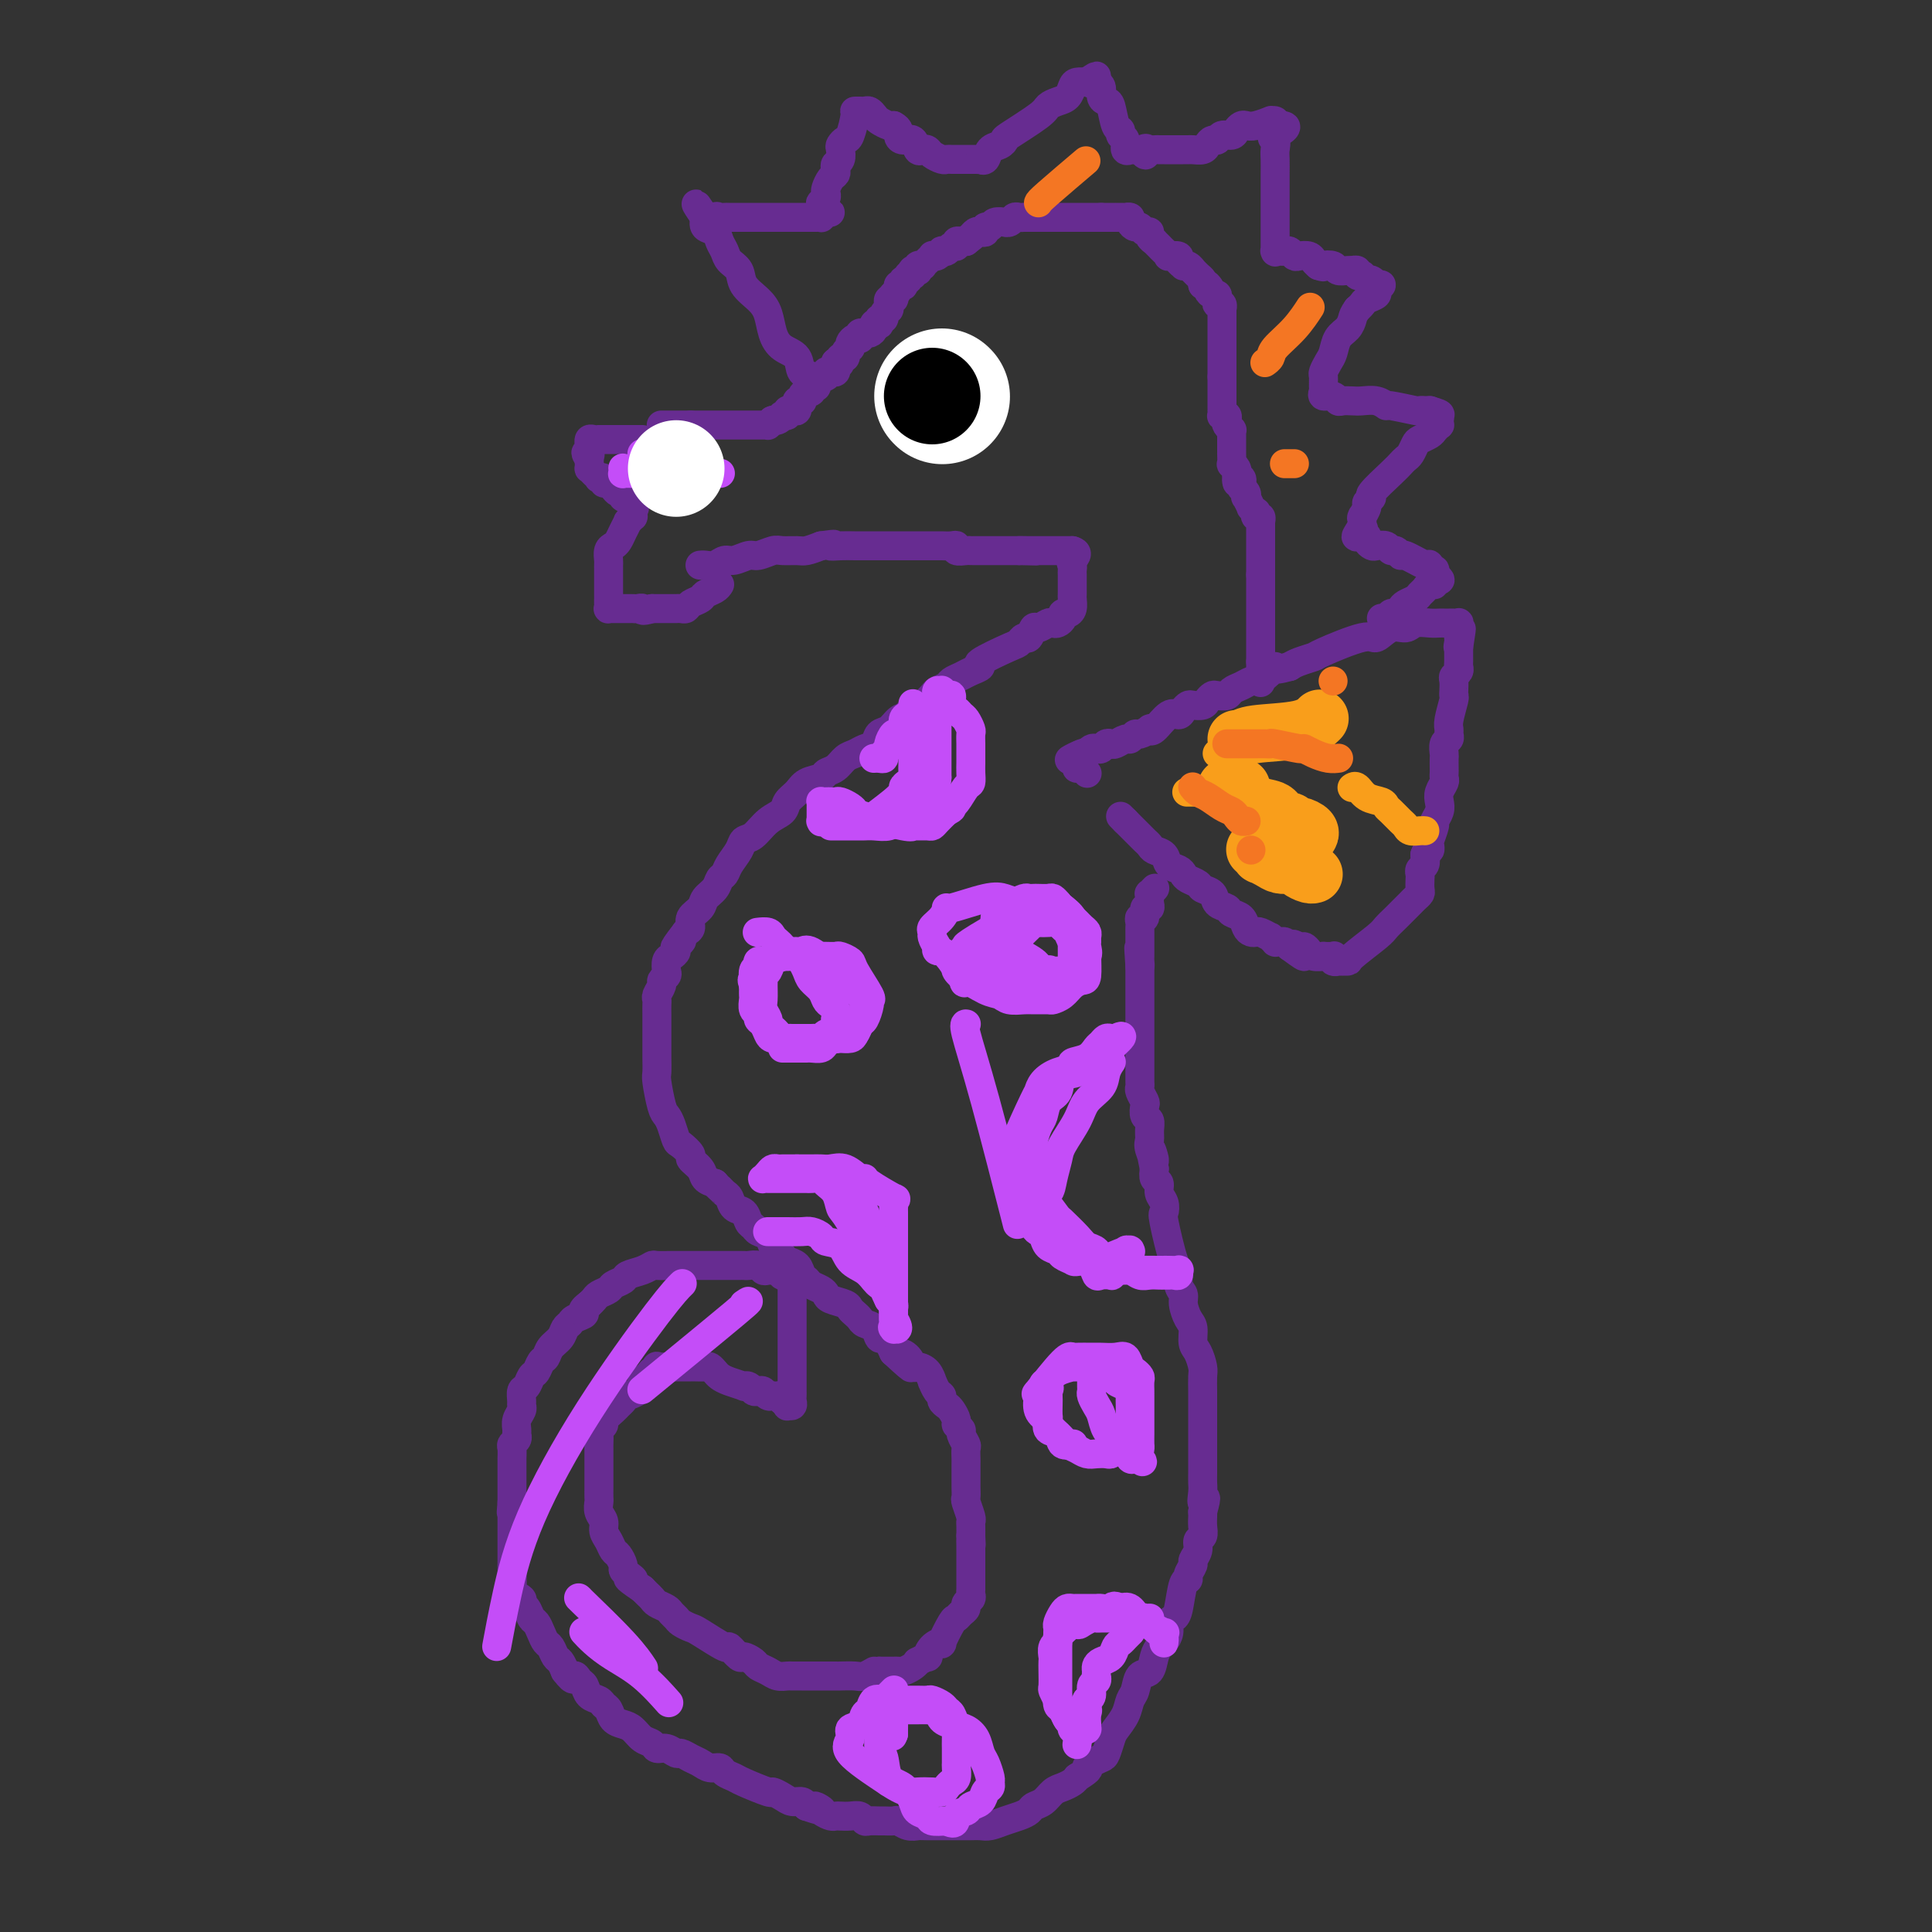 <svg viewBox='0 0 400 400' version='1.1' xmlns='http://www.w3.org/2000/svg' xmlns:xlink='http://www.w3.org/1999/xlink'><rect x="0" y="0" width="400" height="400" fill="#333333" stroke="none"/><g fill='none' stroke='#672C91' stroke-width='6' stroke-linecap='round' stroke-linejoin='round'><path d='M149,121c-0.212,0.334 -0.424,0.668 -1,1c-0.576,0.332 -1.516,0.663 -2,1c-0.484,0.337 -0.512,0.679 -1,1c-0.488,0.321 -1.436,0.622 -2,1c-0.564,0.378 -0.742,0.833 -1,1c-0.258,0.167 -0.595,0.045 -1,0c-0.405,-0.045 -0.878,-0.012 -1,0c-0.122,0.012 0.108,0.003 0,0c-0.108,-0.003 -0.554,-0.001 -1,0c-0.446,0.001 -0.893,0.000 -1,0c-0.107,-0.000 0.126,-0.000 0,0c-0.126,0.000 -0.611,0.000 -1,0c-0.389,-0.000 -0.683,-0.000 -1,0c-0.317,0.000 -0.659,0.000 -1,0'/><path d='M135,126c-2.571,0.774 -1.997,0.207 -2,0c-0.003,-0.207 -0.583,-0.056 -1,0c-0.417,0.056 -0.671,0.015 -1,0c-0.329,-0.015 -0.733,-0.004 -1,0c-0.267,0.004 -0.397,0.002 -1,0c-0.603,-0.002 -1.678,-0.003 -2,0c-0.322,0.003 0.110,0.012 0,0c-0.110,-0.012 -0.762,-0.045 -1,0c-0.238,0.045 -0.064,0.167 0,0c0.064,-0.167 0.017,-0.622 0,-1c-0.017,-0.378 -0.005,-0.679 0,-1c0.005,-0.321 0.001,-0.663 0,-1c-0.001,-0.337 -0.000,-0.667 0,-1c0.000,-0.333 0.000,-0.667 0,-1c-0.000,-0.333 0.000,-0.666 0,-1c-0.000,-0.334 -0.001,-0.671 0,-1c0.001,-0.329 0.003,-0.652 0,-1c-0.003,-0.348 -0.012,-0.723 0,-1c0.012,-0.277 0.044,-0.458 0,-1c-0.044,-0.542 -0.166,-1.445 0,-2c0.166,-0.555 0.618,-0.760 1,-1c0.382,-0.240 0.695,-0.513 1,-1c0.305,-0.487 0.604,-1.187 1,-2c0.396,-0.813 0.891,-1.737 1,-2c0.109,-0.263 -0.167,0.136 0,0c0.167,-0.136 0.776,-0.806 1,-1c0.224,-0.194 0.064,0.087 0,0c-0.064,-0.087 -0.032,-0.544 0,-1'/><path d='M131,106c0.778,-1.476 0.224,-1.166 0,-1c-0.224,0.166 -0.116,0.189 0,0c0.116,-0.189 0.241,-0.590 0,-1c-0.241,-0.410 -0.848,-0.828 -1,-1c-0.152,-0.172 0.153,-0.098 0,0c-0.153,0.098 -0.762,0.220 -1,0c-0.238,-0.220 -0.105,-0.781 0,-1c0.105,-0.219 0.182,-0.096 0,0c-0.182,0.096 -0.622,0.166 -1,0c-0.378,-0.166 -0.694,-0.566 -1,-1c-0.306,-0.434 -0.603,-0.900 -1,-1c-0.397,-0.100 -0.894,0.167 -1,0c-0.106,-0.167 0.178,-0.767 0,-1c-0.178,-0.233 -0.818,-0.100 -1,0c-0.182,0.100 0.095,0.166 0,0c-0.095,-0.166 -0.561,-0.566 -1,-1c-0.439,-0.434 -0.850,-0.904 -1,-1c-0.150,-0.096 -0.040,0.180 0,0c0.040,-0.180 0.011,-0.818 0,-1c-0.011,-0.182 -0.003,0.091 0,0c0.003,-0.091 0.002,-0.545 0,-1'/><path d='M122,95c-1.392,-1.925 -0.373,-1.238 0,-1c0.373,0.238 0.100,0.026 0,0c-0.100,-0.026 -0.028,0.133 0,0c0.028,-0.133 0.010,-0.557 0,-1c-0.010,-0.443 -0.013,-0.903 0,-1c0.013,-0.097 0.041,0.170 0,0c-0.041,-0.170 -0.151,-0.778 0,-1c0.151,-0.222 0.564,-0.060 1,0c0.436,0.060 0.894,0.016 1,0c0.106,-0.016 -0.139,-0.004 0,0c0.139,0.004 0.663,0.001 1,0c0.337,-0.001 0.485,-0.000 1,0c0.515,0.000 1.395,0.000 2,0c0.605,-0.000 0.936,-0.000 1,0c0.064,0.000 -0.137,0.000 0,0c0.137,-0.000 0.614,-0.000 1,0c0.386,0.000 0.681,0.000 1,0c0.319,-0.000 0.663,-0.000 1,0c0.337,0.000 0.669,0.000 1,0'/><path d='M137,88c-0.009,0.000 -0.017,0.000 0,0c0.017,0.000 0.060,0.000 0,0c-0.060,0.000 -0.222,0.000 0,0c0.222,0.000 0.829,0.000 1,0c0.171,0.000 -0.094,0.000 0,0c0.094,0.000 0.546,0.000 1,0c0.454,0.000 0.909,0.000 1,0c0.091,0.000 -0.182,-0.000 0,0c0.182,0.000 0.820,0.000 1,0c0.180,0.000 -0.096,0.000 0,0c0.096,0.000 0.564,0.000 1,0c0.436,0.000 0.839,0.000 1,0c0.161,0.000 0.081,0.000 0,0'/><path d='M143,88c1.111,0.000 0.889,-0.000 1,0c0.111,0.000 0.556,0.000 1,0c0.444,-0.000 0.889,-0.000 1,0c0.111,0.000 -0.110,0.000 0,0c0.110,-0.000 0.551,-0.000 1,0c0.449,0.000 0.908,0.000 1,0c0.092,-0.000 -0.181,-0.000 0,0c0.181,0.000 0.818,0.000 1,0c0.182,-0.000 -0.091,-0.000 0,0c0.091,0.000 0.545,0.000 1,0c0.455,-0.000 0.909,-0.000 1,0c0.091,0.000 -0.182,0.000 0,0c0.182,-0.000 0.818,-0.000 1,0c0.182,0.000 -0.092,0.000 0,0c0.092,-0.000 0.549,-0.000 1,0c0.451,0.000 0.895,0.000 1,0c0.105,-0.000 -0.130,-0.000 0,0c0.130,0.000 0.626,0.000 1,0c0.374,-0.000 0.626,-0.000 1,0c0.374,0.000 0.870,0.001 1,0c0.130,-0.001 -0.106,-0.003 0,0c0.106,0.003 0.554,0.011 1,0c0.446,-0.011 0.889,-0.041 1,0c0.111,0.041 -0.111,0.155 0,0c0.111,-0.155 0.556,-0.577 1,-1'/><path d='M160,87c2.585,-0.171 0.548,-0.099 0,0c-0.548,0.099 0.393,0.224 1,0c0.607,-0.224 0.880,-0.796 1,-1c0.120,-0.204 0.088,-0.041 0,0c-0.088,0.041 -0.230,-0.041 0,0c0.230,0.041 0.832,0.203 1,0c0.168,-0.203 -0.098,-0.771 0,-1c0.098,-0.229 0.561,-0.118 1,0c0.439,0.118 0.853,0.242 1,0c0.147,-0.242 0.025,-0.849 0,-1c-0.025,-0.151 0.045,0.153 0,0c-0.045,-0.153 -0.206,-0.763 0,-1c0.206,-0.237 0.777,-0.102 1,0c0.223,0.102 0.097,0.172 0,0c-0.097,-0.172 -0.166,-0.586 0,-1c0.166,-0.414 0.565,-0.827 1,-1c0.435,-0.173 0.904,-0.107 1,0c0.096,0.107 -0.180,0.254 0,0c0.180,-0.254 0.818,-0.909 1,-1c0.182,-0.091 -0.092,0.382 0,0c0.092,-0.382 0.550,-1.618 1,-2c0.450,-0.382 0.891,0.091 1,0c0.109,-0.091 -0.114,-0.745 0,-1c0.114,-0.255 0.567,-0.109 1,0c0.433,0.109 0.847,0.183 1,0c0.153,-0.183 0.044,-0.624 0,-1c-0.044,-0.376 -0.022,-0.688 0,-1'/><path d='M173,75c2.233,-1.874 1.315,-0.557 1,0c-0.315,0.557 -0.028,0.356 0,0c0.028,-0.356 -0.202,-0.865 0,-1c0.202,-0.135 0.838,0.105 1,0c0.162,-0.105 -0.150,-0.554 0,-1c0.150,-0.446 0.762,-0.890 1,-1c0.238,-0.110 0.103,0.115 0,0c-0.103,-0.115 -0.172,-0.571 0,-1c0.172,-0.429 0.586,-0.833 1,-1c0.414,-0.167 0.828,-0.098 1,0c0.172,0.098 0.101,0.223 0,0c-0.101,-0.223 -0.233,-0.795 0,-1c0.233,-0.205 0.832,-0.045 1,0c0.168,0.045 -0.095,-0.027 0,0c0.095,0.027 0.548,0.152 1,0c0.452,-0.152 0.905,-0.581 1,-1c0.095,-0.419 -0.167,-0.830 0,-1c0.167,-0.170 0.762,-0.101 1,0c0.238,0.101 0.120,0.233 0,0c-0.120,-0.233 -0.242,-0.832 0,-1c0.242,-0.168 0.849,0.094 1,0c0.151,-0.094 -0.156,-0.546 0,-1c0.156,-0.454 0.773,-0.910 1,-1c0.227,-0.090 0.065,0.187 0,0c-0.065,-0.187 -0.031,-0.837 0,-1c0.031,-0.163 0.060,0.163 0,0c-0.060,-0.163 -0.208,-0.813 0,-1c0.208,-0.187 0.774,0.089 1,0c0.226,-0.089 0.113,-0.545 0,-1'/><path d='M185,61c1.874,-2.178 0.558,-0.622 0,0c-0.558,0.622 -0.360,0.311 0,0c0.360,-0.311 0.880,-0.623 1,-1c0.120,-0.377 -0.160,-0.818 0,-1c0.160,-0.182 0.760,-0.105 1,0c0.240,0.105 0.121,0.240 0,0c-0.121,-0.240 -0.242,-0.853 0,-1c0.242,-0.147 0.849,0.171 1,0c0.151,-0.171 -0.152,-0.831 0,-1c0.152,-0.169 0.759,0.152 1,0c0.241,-0.152 0.116,-0.776 0,-1c-0.116,-0.224 -0.223,-0.046 0,0c0.223,0.046 0.777,-0.039 1,0c0.223,0.039 0.116,0.203 0,0c-0.116,-0.203 -0.243,-0.771 0,-1c0.243,-0.229 0.854,-0.118 1,0c0.146,0.118 -0.172,0.241 0,0c0.172,-0.241 0.833,-0.848 1,-1c0.167,-0.152 -0.162,0.152 0,0c0.162,-0.152 0.813,-0.759 1,-1c0.187,-0.241 -0.090,-0.116 0,0c0.090,0.116 0.549,0.223 1,0c0.451,-0.223 0.895,-0.777 1,-1c0.105,-0.223 -0.130,-0.116 0,0c0.130,0.116 0.626,0.241 1,0c0.374,-0.241 0.625,-0.849 1,-1c0.375,-0.151 0.874,0.155 1,0c0.126,-0.155 -0.120,-0.773 0,-1c0.120,-0.227 0.606,-0.065 1,0c0.394,0.065 0.697,0.032 1,0'/><path d='M200,50c2.560,-1.944 1.461,-1.304 1,-1c-0.461,0.304 -0.282,0.274 0,0c0.282,-0.274 0.667,-0.790 1,-1c0.333,-0.210 0.613,-0.113 1,0c0.387,0.113 0.882,0.240 1,0c0.118,-0.240 -0.141,-0.849 0,-1c0.141,-0.151 0.682,0.157 1,0c0.318,-0.157 0.414,-0.778 1,-1c0.586,-0.222 1.662,-0.045 2,0c0.338,0.045 -0.063,-0.040 0,0c0.063,0.040 0.589,0.207 1,0c0.411,-0.207 0.706,-0.788 1,-1c0.294,-0.212 0.586,-0.057 1,0c0.414,0.057 0.951,0.015 1,0c0.049,-0.015 -0.390,-0.004 0,0c0.390,0.004 1.610,0.001 2,0c0.390,-0.001 -0.050,-0.000 0,0c0.050,0.000 0.591,0.000 1,0c0.409,-0.000 0.687,-0.000 1,0c0.313,0.000 0.661,0.000 1,0c0.339,-0.000 0.668,-0.000 1,0c0.332,0.000 0.666,0.000 1,0c0.334,-0.000 0.667,-0.000 1,0c0.333,0.000 0.666,0.000 1,0c0.334,-0.000 0.671,-0.000 1,0c0.329,0.000 0.652,0.000 1,0c0.348,-0.000 0.722,-0.000 1,0c0.278,0.000 0.459,0.000 1,0c0.541,-0.000 1.440,-0.000 2,0c0.560,0.000 0.780,0.000 1,0'/><path d='M228,45c2.813,0.000 1.345,0.000 1,0c-0.345,-0.000 0.433,-0.000 1,0c0.567,0.000 0.921,0.000 1,0c0.079,-0.000 -0.119,-0.001 0,0c0.119,0.001 0.553,0.003 1,0c0.447,-0.003 0.907,-0.011 1,0c0.093,0.011 -0.182,0.040 0,0c0.182,-0.040 0.822,-0.150 1,0c0.178,0.150 -0.106,0.561 0,1c0.106,0.439 0.602,0.905 1,1c0.398,0.095 0.699,-0.181 1,0c0.301,0.181 0.602,0.818 1,1c0.398,0.182 0.894,-0.092 1,0c0.106,0.092 -0.179,0.549 0,1c0.179,0.451 0.823,0.895 1,1c0.177,0.105 -0.112,-0.129 0,0c0.112,0.129 0.626,0.622 1,1c0.374,0.378 0.607,0.640 1,1c0.393,0.360 0.947,0.818 1,1c0.053,0.182 -0.393,0.087 0,0c0.393,-0.087 1.625,-0.168 2,0c0.375,0.168 -0.106,0.585 0,1c0.106,0.415 0.798,0.828 1,1c0.202,0.172 -0.087,0.102 0,0c0.087,-0.102 0.549,-0.234 1,0c0.451,0.234 0.892,0.836 1,1c0.108,0.164 -0.115,-0.111 0,0c0.115,0.111 0.569,0.607 1,1c0.431,0.393 0.837,0.684 1,1c0.163,0.316 0.081,0.658 0,1'/><path d='M249,59c2.559,2.122 1.456,0.428 1,0c-0.456,-0.428 -0.267,0.411 0,1c0.267,0.589 0.611,0.927 1,1c0.389,0.073 0.822,-0.120 1,0c0.178,0.120 0.100,0.554 0,1c-0.100,0.446 -0.223,0.903 0,1c0.223,0.097 0.792,-0.168 1,0c0.208,0.168 0.056,0.767 0,1c-0.056,0.233 -0.015,0.100 0,0c0.015,-0.100 0.004,-0.166 0,0c-0.004,0.166 -0.001,0.564 0,1c0.001,0.436 0.000,0.909 0,1c-0.000,0.091 -0.000,-0.201 0,0c0.000,0.201 0.000,0.894 0,1c-0.000,0.106 -0.000,-0.375 0,0c0.000,0.375 0.000,1.606 0,2c-0.000,0.394 -0.000,-0.049 0,0c0.000,0.049 0.000,0.592 0,1c-0.000,0.408 -0.000,0.683 0,1c0.000,0.317 0.000,0.676 0,1c-0.000,0.324 -0.000,0.611 0,1c0.000,0.389 0.000,0.879 0,1c-0.000,0.121 -0.000,-0.126 0,0c0.000,0.126 0.000,0.625 0,1c-0.000,0.375 -0.000,0.626 0,1c0.000,0.374 0.000,0.870 0,1c-0.000,0.130 -0.000,-0.106 0,0c0.000,0.106 0.000,0.553 0,1'/><path d='M253,78c-0.000,2.482 -0.000,1.186 0,1c0.000,-0.186 0.000,0.737 0,1c-0.000,0.263 -0.000,-0.136 0,0c0.000,0.136 0.000,0.806 0,1c-0.000,0.194 -0.000,-0.089 0,0c0.000,0.089 0.000,0.550 0,1c-0.000,0.450 -0.000,0.890 0,1c0.000,0.110 0.000,-0.110 0,0c-0.000,0.110 -0.001,0.552 0,1c0.001,0.448 0.004,0.904 0,1c-0.004,0.096 -0.015,-0.167 0,0c0.015,0.167 0.056,0.766 0,1c-0.056,0.234 -0.207,0.105 0,0c0.207,-0.105 0.774,-0.187 1,0c0.226,0.187 0.113,0.641 0,1c-0.113,0.359 -0.226,0.622 0,1c0.226,0.378 0.793,0.871 1,1c0.207,0.129 0.056,-0.106 0,0c-0.056,0.106 -0.015,0.553 0,1c0.015,0.447 0.004,0.895 0,1c-0.004,0.105 -0.001,-0.132 0,0c0.001,0.132 0.001,0.631 0,1c-0.001,0.369 -0.001,0.606 0,1c0.001,0.394 0.004,0.946 0,1c-0.004,0.054 -0.015,-0.389 0,0c0.015,0.389 0.056,1.609 0,2c-0.056,0.391 -0.207,-0.049 0,0c0.207,0.049 0.774,0.585 1,1c0.226,0.415 0.113,0.707 0,1'/><path d='M256,98c0.405,3.333 -0.084,1.666 0,1c0.084,-0.666 0.741,-0.332 1,0c0.259,0.332 0.121,0.661 0,1c-0.121,0.339 -0.225,0.687 0,1c0.225,0.313 0.777,0.590 1,1c0.223,0.410 0.116,0.951 0,1c-0.116,0.049 -0.241,-0.394 0,0c0.241,0.394 0.848,1.626 1,2c0.152,0.374 -0.152,-0.111 0,0c0.152,0.111 0.759,0.818 1,1c0.241,0.182 0.117,-0.161 0,0c-0.117,0.161 -0.228,0.827 0,1c0.228,0.173 0.793,-0.147 1,0c0.207,0.147 0.055,0.761 0,1c-0.055,0.239 -0.015,0.101 0,0c0.015,-0.101 0.004,-0.167 0,0c-0.004,0.167 -0.001,0.566 0,1c0.001,0.434 0.000,0.904 0,1c-0.000,0.096 -0.000,-0.181 0,0c0.000,0.181 0.000,0.818 0,1c-0.000,0.182 -0.000,-0.093 0,0c0.000,0.093 0.000,0.555 0,1c-0.000,0.445 -0.000,0.874 0,1c0.000,0.126 0.000,-0.049 0,0c-0.000,0.049 -0.000,0.324 0,1c0.000,0.676 0.000,1.753 0,2c-0.000,0.247 -0.000,-0.336 0,0c0.000,0.336 0.000,1.590 0,2c-0.000,0.410 -0.000,-0.026 0,0c0.000,0.026 0.000,0.513 0,1'/><path d='M261,119c0.000,2.323 0.000,2.129 0,2c0.000,-0.129 0.000,-0.194 0,0c0.000,0.194 0.000,0.648 0,1c0.000,0.352 0.000,0.601 0,1c0.000,0.399 0.000,0.947 0,1c0.000,0.053 0.000,-0.390 0,0c0.000,0.390 0.000,1.611 0,2c0.000,0.389 0.000,-0.055 0,0c0.000,0.055 0.000,0.607 0,1c0.000,0.393 0.000,0.626 0,1c0.000,0.374 0.000,0.888 0,1c0.000,0.112 0.000,-0.177 0,0c0.000,0.177 0.000,0.822 0,1c0.000,0.178 0.000,-0.111 0,0c0.000,0.111 0.000,0.621 0,1c0.000,0.379 0.000,0.627 0,1c0.000,0.373 0.000,0.870 0,1c0.000,0.130 0.000,-0.106 0,0c0.000,0.106 0.000,0.554 0,1c0.000,0.446 0.000,0.890 0,1c0.000,0.110 0.000,-0.115 0,0c0.000,0.115 0.000,0.569 0,1c0.000,0.431 0.000,0.837 0,1c0.000,0.163 0.000,0.081 0,0'/><path d='M261,137c0.000,3.023 0.000,1.580 0,1c0.000,-0.580 0.000,-0.296 0,0c0.000,0.296 0.000,0.605 0,1c0.000,0.395 0.000,0.876 0,1c0.000,0.124 0.000,-0.107 0,0c0.000,0.107 0.000,0.554 0,1'/><path d='M261,141c0.000,0.622 0.000,0.178 0,0c0.000,-0.178 0.000,-0.089 0,0'/><path d='M145,117c-0.066,0.009 -0.132,0.018 0,0c0.132,-0.018 0.462,-0.061 1,0c0.538,0.061 1.284,0.228 2,0c0.716,-0.228 1.403,-0.849 2,-1c0.597,-0.151 1.103,0.170 2,0c0.897,-0.170 2.184,-0.830 3,-1c0.816,-0.170 1.163,0.151 2,0c0.837,-0.151 2.166,-0.775 3,-1c0.834,-0.225 1.172,-0.050 2,0c0.828,0.050 2.146,-0.025 3,0c0.854,0.025 1.244,0.150 2,0c0.756,-0.150 1.878,-0.575 3,-1'/><path d='M170,113c4.242,-0.619 2.347,-0.166 2,0c-0.347,0.166 0.852,0.044 2,0c1.148,-0.044 2.243,-0.012 3,0c0.757,0.012 1.176,0.003 2,0c0.824,-0.003 2.052,-0.001 3,0c0.948,0.001 1.616,0.000 2,0c0.384,-0.000 0.483,-0.000 1,0c0.517,0.000 1.452,0.000 2,0c0.548,-0.000 0.710,-0.000 1,0c0.290,0.000 0.708,0.000 1,0c0.292,-0.000 0.459,-0.000 1,0c0.541,0.000 1.458,0.000 2,0c0.542,-0.000 0.710,-0.001 1,0c0.290,0.001 0.703,0.004 1,0c0.297,-0.004 0.479,-0.015 1,0c0.521,0.015 1.382,0.057 2,0c0.618,-0.057 0.992,-0.211 1,0c0.008,0.211 -0.351,0.789 0,1c0.351,0.211 1.411,0.057 2,0c0.589,-0.057 0.707,-0.015 1,0c0.293,0.015 0.762,0.004 1,0c0.238,-0.004 0.245,-0.001 1,0c0.755,0.001 2.258,0.000 3,0c0.742,-0.000 0.723,-0.000 1,0c0.277,0.000 0.848,0.000 1,0c0.152,-0.000 -0.117,-0.000 0,0c0.117,0.000 0.619,0.000 1,0c0.381,-0.000 0.641,-0.000 1,0c0.359,0.000 0.817,0.000 1,0c0.183,-0.000 0.092,-0.000 0,0'/><path d='M211,114c6.526,0.155 2.341,0.041 1,0c-1.341,-0.041 0.162,-0.011 1,0c0.838,0.011 1.012,0.003 1,0c-0.012,-0.003 -0.209,-0.001 0,0c0.209,0.001 0.826,0.000 1,0c0.174,-0.000 -0.094,-0.000 0,0c0.094,0.000 0.551,0.000 1,0c0.449,-0.000 0.890,-0.000 1,0c0.110,0.000 -0.110,0.000 0,0c0.110,-0.000 0.552,-0.000 1,0c0.448,0.000 0.904,0.000 1,0c0.096,-0.000 -0.168,-0.000 0,0c0.168,0.000 0.767,0.000 1,0c0.233,-0.000 0.101,-0.000 0,0c-0.101,0.000 -0.171,0.000 0,0c0.171,-0.000 0.585,-0.000 1,0c0.415,0.000 0.833,0.000 1,0c0.167,-0.000 0.084,-0.000 0,0'/><path d='M222,114c1.702,0.406 0.456,1.422 0,2c-0.456,0.578 -0.122,0.718 0,1c0.122,0.282 0.033,0.706 0,1c-0.033,0.294 -0.009,0.459 0,1c0.009,0.541 0.003,1.458 0,2c-0.003,0.542 -0.004,0.710 0,1c0.004,0.290 0.011,0.704 0,1c-0.011,0.296 -0.041,0.474 0,1c0.041,0.526 0.152,1.398 0,2c-0.152,0.602 -0.566,0.932 -1,1c-0.434,0.068 -0.889,-0.127 -1,0c-0.111,0.127 0.121,0.574 0,1c-0.121,0.426 -0.596,0.830 -1,1c-0.404,0.170 -0.738,0.106 -1,0c-0.262,-0.106 -0.451,-0.254 -1,0c-0.549,0.254 -1.457,0.909 -2,1c-0.543,0.091 -0.721,-0.381 -1,0c-0.279,0.381 -0.658,1.615 -1,2c-0.342,0.385 -0.647,-0.080 -1,0c-0.353,0.080 -0.756,0.704 -1,1c-0.244,0.296 -0.330,0.264 -2,1c-1.670,0.736 -4.924,2.239 -6,3c-1.076,0.761 0.025,0.781 0,1c-0.025,0.219 -1.176,0.636 -2,1c-0.824,0.364 -1.319,0.674 -2,1c-0.681,0.326 -1.547,0.667 -2,1c-0.453,0.333 -0.493,0.656 -1,1c-0.507,0.344 -1.483,0.708 -2,1c-0.517,0.292 -0.576,0.512 -1,1c-0.424,0.488 -1.212,1.244 -2,2'/><path d='M191,146c-5.059,3.113 -2.707,1.396 -2,1c0.707,-0.396 -0.229,0.527 -1,1c-0.771,0.473 -1.375,0.494 -2,1c-0.625,0.506 -1.270,1.498 -2,2c-0.730,0.502 -1.547,0.515 -2,1c-0.453,0.485 -0.544,1.443 -1,2c-0.456,0.557 -1.278,0.712 -2,1c-0.722,0.288 -1.343,0.707 -2,1c-0.657,0.293 -1.349,0.459 -2,1c-0.651,0.541 -1.262,1.457 -2,2c-0.738,0.543 -1.602,0.712 -2,1c-0.398,0.288 -0.329,0.696 -1,1c-0.671,0.304 -2.084,0.503 -3,1c-0.916,0.497 -1.337,1.293 -2,2c-0.663,0.707 -1.568,1.327 -2,2c-0.432,0.673 -0.391,1.401 -1,2c-0.609,0.599 -1.869,1.070 -3,2c-1.131,0.930 -2.134,2.319 -3,3c-0.866,0.681 -1.594,0.654 -2,1c-0.406,0.346 -0.489,1.065 -1,2c-0.511,0.935 -1.450,2.085 -2,3c-0.550,0.915 -0.709,1.596 -1,2c-0.291,0.404 -0.713,0.531 -1,1c-0.287,0.469 -0.440,1.281 -1,2c-0.560,0.719 -1.526,1.345 -2,2c-0.474,0.655 -0.457,1.341 -1,2c-0.543,0.659 -1.646,1.293 -2,2c-0.354,0.707 0.042,1.488 0,2c-0.042,0.512 -0.521,0.756 -1,1'/><path d='M142,193c-4.030,5.201 -1.605,2.702 -1,2c0.605,-0.702 -0.609,0.393 -1,1c-0.391,0.607 0.040,0.726 0,1c-0.040,0.274 -0.551,0.704 -1,1c-0.449,0.296 -0.837,0.460 -1,1c-0.163,0.540 -0.100,1.458 0,2c0.100,0.542 0.237,0.709 0,1c-0.237,0.291 -0.848,0.707 -1,1c-0.152,0.293 0.155,0.462 0,1c-0.155,0.538 -0.774,1.443 -1,2c-0.226,0.557 -0.061,0.764 0,1c0.061,0.236 0.016,0.500 0,1c-0.016,0.500 -0.004,1.236 0,2c0.004,0.764 0.001,1.554 0,2c-0.001,0.446 -0.000,0.547 0,1c0.000,0.453 -0.001,1.259 0,2c0.001,0.741 0.003,1.417 0,2c-0.003,0.583 -0.012,1.073 0,2c0.012,0.927 0.045,2.292 0,3c-0.045,0.708 -0.166,0.761 0,2c0.166,1.239 0.621,3.665 1,5c0.379,1.335 0.684,1.580 1,2c0.316,0.420 0.643,1.015 1,2c0.357,0.985 0.744,2.361 1,3c0.256,0.639 0.383,0.542 1,1c0.617,0.458 1.726,1.471 2,2c0.274,0.529 -0.287,0.575 0,1c0.287,0.425 1.424,1.230 2,2c0.576,0.770 0.593,1.506 1,2c0.407,0.494 1.203,0.747 2,1'/><path d='M148,245c1.417,1.566 0.961,0.982 1,1c0.039,0.018 0.574,0.639 1,1c0.426,0.361 0.744,0.464 1,1c0.256,0.536 0.449,1.506 1,2c0.551,0.494 1.461,0.513 2,1c0.539,0.487 0.708,1.444 1,2c0.292,0.556 0.708,0.712 1,1c0.292,0.288 0.460,0.707 1,1c0.540,0.293 1.453,0.460 2,1c0.547,0.540 0.728,1.453 1,2c0.272,0.547 0.636,0.728 1,1c0.364,0.272 0.728,0.636 1,1c0.272,0.364 0.453,0.727 1,1c0.547,0.273 1.460,0.454 2,1c0.540,0.546 0.709,1.456 1,2c0.291,0.544 0.706,0.723 1,1c0.294,0.277 0.468,0.652 1,1c0.532,0.348 1.424,0.671 2,1c0.576,0.329 0.837,0.666 1,1c0.163,0.334 0.229,0.667 1,1c0.771,0.333 2.247,0.667 3,1c0.753,0.333 0.783,0.665 1,1c0.217,0.335 0.621,0.672 1,1c0.379,0.328 0.731,0.648 1,1c0.269,0.352 0.453,0.738 1,1c0.547,0.262 1.456,0.402 2,1c0.544,0.598 0.723,1.655 1,2c0.277,0.345 0.651,-0.023 1,0c0.349,0.023 0.671,0.435 1,1c0.329,0.565 0.664,1.282 1,2'/><path d='M185,280c6.130,5.674 2.955,2.359 2,1c-0.955,-1.359 0.308,-0.763 1,0c0.692,0.763 0.812,1.691 1,2c0.188,0.309 0.445,-0.001 1,0c0.555,0.001 1.406,0.315 2,1c0.594,0.685 0.929,1.742 1,2c0.071,0.258 -0.121,-0.281 0,0c0.121,0.281 0.557,1.384 1,2c0.443,0.616 0.893,0.746 1,1c0.107,0.254 -0.130,0.631 0,1c0.130,0.369 0.627,0.729 1,1c0.373,0.271 0.621,0.453 1,1c0.379,0.547 0.890,1.460 1,2c0.110,0.540 -0.181,0.707 0,1c0.181,0.293 0.833,0.712 1,1c0.167,0.288 -0.151,0.445 0,1c0.151,0.555 0.773,1.510 1,2c0.227,0.490 0.061,0.516 0,1c-0.061,0.484 -0.016,1.425 0,2c0.016,0.575 0.004,0.783 0,1c-0.004,0.217 -0.001,0.444 0,1c0.001,0.556 -0.001,1.442 0,2c0.001,0.558 0.004,0.787 0,1c-0.004,0.213 -0.015,0.410 0,1c0.015,0.590 0.057,1.572 0,2c-0.057,0.428 -0.211,0.303 0,1c0.211,0.697 0.789,2.218 1,3c0.211,0.782 0.057,0.826 0,1c-0.057,0.174 -0.016,0.478 0,1c0.016,0.522 0.008,1.261 0,2'/><path d='M201,318c0.155,3.119 0.041,1.417 0,1c-0.041,-0.417 -0.011,0.451 0,1c0.011,0.549 0.003,0.777 0,1c-0.003,0.223 -0.001,0.440 0,1c0.001,0.560 0.000,1.464 0,2c-0.000,0.536 0.000,0.703 0,1c-0.000,0.297 -0.000,0.724 0,1c0.000,0.276 0.001,0.403 0,1c-0.001,0.597 -0.004,1.666 0,2c0.004,0.334 0.016,-0.065 0,0c-0.016,0.065 -0.060,0.595 0,1c0.060,0.405 0.223,0.687 0,1c-0.223,0.313 -0.832,0.658 -1,1c-0.168,0.342 0.105,0.681 0,1c-0.105,0.319 -0.587,0.617 -1,1c-0.413,0.383 -0.758,0.850 -1,1c-0.242,0.150 -0.381,-0.019 -1,1c-0.619,1.019 -1.719,3.224 -2,4c-0.281,0.776 0.257,0.121 0,0c-0.257,-0.121 -1.308,0.293 -2,1c-0.692,0.707 -1.025,1.709 -1,2c0.025,0.291 0.406,-0.128 0,0c-0.406,0.128 -1.600,0.805 -2,1c-0.400,0.195 -0.005,-0.091 0,0c0.005,0.091 -0.379,0.560 -1,1c-0.621,0.440 -1.479,0.850 -2,1c-0.521,0.150 -0.707,0.040 -1,0c-0.293,-0.040 -0.694,-0.011 -1,0c-0.306,0.011 -0.516,0.003 -1,0c-0.484,-0.003 -1.242,-0.002 -2,0'/><path d='M182,346c-1.672,0.403 -0.853,-0.088 -1,0c-0.147,0.088 -1.262,0.756 -2,1c-0.738,0.244 -1.100,0.065 -2,0c-0.900,-0.065 -2.338,-0.018 -3,0c-0.662,0.018 -0.547,0.005 -1,0c-0.453,-0.005 -1.473,-0.001 -2,0c-0.527,0.001 -0.560,0.000 -1,0c-0.440,-0.000 -1.287,0.001 -2,0c-0.713,-0.001 -1.293,-0.003 -2,0c-0.707,0.003 -1.541,0.012 -2,0c-0.459,-0.012 -0.541,-0.044 -1,0c-0.459,0.044 -1.293,0.165 -2,0c-0.707,-0.165 -1.287,-0.616 -2,-1c-0.713,-0.384 -1.558,-0.700 -2,-1c-0.442,-0.300 -0.482,-0.585 -1,-1c-0.518,-0.415 -1.515,-0.959 -2,-1c-0.485,-0.041 -0.458,0.421 -1,0c-0.542,-0.421 -1.655,-1.723 -2,-2c-0.345,-0.277 0.076,0.473 -1,0c-1.076,-0.473 -3.651,-2.168 -5,-3c-1.349,-0.832 -1.474,-0.800 -2,-1c-0.526,-0.200 -1.454,-0.631 -2,-1c-0.546,-0.369 -0.710,-0.676 -1,-1c-0.290,-0.324 -0.708,-0.664 -1,-1c-0.292,-0.336 -0.460,-0.667 -1,-1c-0.540,-0.333 -1.454,-0.666 -2,-1c-0.546,-0.334 -0.724,-0.667 -1,-1c-0.276,-0.333 -0.650,-0.667 -1,-1c-0.350,-0.333 -0.675,-0.667 -1,-1'/><path d='M133,329c-4.741,-3.191 -2.594,-2.168 -2,-2c0.594,0.168 -0.366,-0.517 -1,-1c-0.634,-0.483 -0.943,-0.762 -1,-1c-0.057,-0.238 0.138,-0.434 0,-1c-0.138,-0.566 -0.610,-1.503 -1,-2c-0.390,-0.497 -0.697,-0.556 -1,-1c-0.303,-0.444 -0.603,-1.275 -1,-2c-0.397,-0.725 -0.891,-1.345 -1,-2c-0.109,-0.655 0.167,-1.344 0,-2c-0.167,-0.656 -0.777,-1.279 -1,-2c-0.223,-0.721 -0.060,-1.541 0,-2c0.060,-0.459 0.016,-0.558 0,-1c-0.016,-0.442 -0.004,-1.226 0,-2c0.004,-0.774 0.001,-1.538 0,-2c-0.001,-0.462 -0.000,-0.623 0,-1c0.000,-0.377 0.000,-0.969 0,-2c-0.000,-1.031 -0.001,-2.500 0,-3c0.001,-0.500 0.005,-0.032 0,0c-0.005,0.032 -0.017,-0.372 0,-1c0.017,-0.628 0.064,-1.482 0,-2c-0.064,-0.518 -0.239,-0.702 0,-1c0.239,-0.298 0.890,-0.710 1,-1c0.110,-0.290 -0.322,-0.459 0,-1c0.322,-0.541 1.400,-1.453 2,-2c0.600,-0.547 0.724,-0.728 1,-1c0.276,-0.272 0.704,-0.637 1,-1c0.296,-0.363 0.461,-0.726 1,-1c0.539,-0.274 1.453,-0.458 2,-1c0.547,-0.542 0.728,-1.440 1,-2c0.272,-0.560 0.636,-0.780 1,-1'/><path d='M134,285c1.704,-2.022 0.964,-1.078 1,-1c0.036,0.078 0.850,-0.711 1,-1c0.150,-0.289 -0.362,-0.077 0,0c0.362,0.077 1.598,0.021 2,0c0.402,-0.021 -0.032,-0.006 0,0c0.032,0.006 0.528,0.001 1,0c0.472,-0.001 0.918,-0.000 1,0c0.082,0.000 -0.200,0.000 0,0c0.200,-0.000 0.884,0.000 1,0c0.116,-0.000 -0.334,-0.001 0,0c0.334,0.001 1.451,0.003 2,0c0.549,-0.003 0.528,-0.012 1,0c0.472,0.012 1.437,0.044 2,0c0.563,-0.044 0.723,-0.166 1,0c0.277,0.166 0.672,0.619 1,1c0.328,0.381 0.588,0.690 1,1c0.412,0.310 0.975,0.623 2,1c1.025,0.377 2.512,0.819 3,1c0.488,0.181 -0.024,0.100 0,0c0.024,-0.100 0.583,-0.219 1,0c0.417,0.219 0.690,0.777 1,1c0.310,0.223 0.657,0.112 1,0c0.343,-0.112 0.683,-0.226 1,0c0.317,0.226 0.610,0.792 1,1c0.390,0.208 0.875,0.060 1,0c0.125,-0.060 -0.110,-0.030 0,0c0.110,0.030 0.566,0.060 1,0c0.434,-0.060 0.848,-0.208 1,0c0.152,0.208 0.044,0.774 0,1c-0.044,0.226 -0.022,0.113 0,0'/><path d='M162,290c2.697,1.021 1.441,0.075 1,0c-0.441,-0.075 -0.066,0.723 0,1c0.066,0.277 -0.179,0.033 0,0c0.179,-0.033 0.780,0.144 1,0c0.220,-0.144 0.059,-0.610 0,-1c-0.059,-0.390 -0.016,-0.705 0,-1c0.016,-0.295 0.004,-0.569 0,-1c-0.004,-0.431 -0.001,-1.018 0,-2c0.001,-0.982 0.000,-2.360 0,-3c-0.000,-0.640 -0.000,-0.541 0,-2c0.000,-1.459 0.000,-4.474 0,-6c-0.000,-1.526 -0.000,-1.561 0,-2c0.000,-0.439 0.000,-1.283 0,-2c-0.000,-0.717 -0.000,-1.309 0,-2c0.000,-0.691 0.000,-1.483 0,-2c-0.000,-0.517 -0.000,-0.758 0,-1'/><path d='M164,266c0.066,-4.167 -0.770,-2.584 -1,-2c-0.230,0.584 0.145,0.171 0,0c-0.145,-0.171 -0.808,-0.098 -1,0c-0.192,0.098 0.089,0.222 0,0c-0.089,-0.222 -0.549,-0.791 -1,-1c-0.451,-0.209 -0.893,-0.060 -1,0c-0.107,0.060 0.122,0.030 0,0c-0.122,-0.030 -0.596,-0.061 -1,0c-0.404,0.061 -0.738,0.212 -1,0c-0.262,-0.212 -0.452,-0.789 -1,-1c-0.548,-0.211 -1.453,-0.057 -2,0c-0.547,0.057 -0.737,0.015 -1,0c-0.263,-0.015 -0.598,-0.004 -1,0c-0.402,0.004 -0.870,0.001 -1,0c-0.130,-0.001 0.080,-0.000 -1,0c-1.080,0.000 -3.449,0.000 -5,0c-1.551,-0.000 -2.285,-0.001 -3,0c-0.715,0.001 -1.412,0.003 -2,0c-0.588,-0.003 -1.068,-0.012 -2,0c-0.932,0.012 -2.314,0.045 -3,0c-0.686,-0.045 -0.674,-0.167 -1,0c-0.326,0.167 -0.989,0.622 -2,1c-1.011,0.378 -2.369,0.679 -3,1c-0.631,0.321 -0.536,0.663 -1,1c-0.464,0.337 -1.486,0.668 -2,1c-0.514,0.332 -0.519,0.666 -1,1c-0.481,0.334 -1.437,0.667 -2,1c-0.563,0.333 -0.732,0.667 -1,1c-0.268,0.333 -0.634,0.667 -1,1'/><path d='M122,270c-2.283,1.644 -0.992,1.753 -1,2c-0.008,0.247 -1.315,0.632 -2,1c-0.685,0.368 -0.747,0.718 -1,1c-0.253,0.282 -0.698,0.494 -1,1c-0.302,0.506 -0.462,1.305 -1,2c-0.538,0.695 -1.454,1.284 -2,2c-0.546,0.716 -0.724,1.558 -1,2c-0.276,0.442 -0.652,0.485 -1,1c-0.348,0.515 -0.667,1.504 -1,2c-0.333,0.496 -0.678,0.500 -1,1c-0.322,0.500 -0.621,1.495 -1,2c-0.379,0.505 -0.837,0.519 -1,1c-0.163,0.481 -0.029,1.428 0,2c0.029,0.572 -0.045,0.769 0,1c0.045,0.231 0.209,0.496 0,1c-0.209,0.504 -0.792,1.249 -1,2c-0.208,0.751 -0.042,1.510 0,2c0.042,0.490 -0.041,0.712 0,1c0.041,0.288 0.207,0.641 0,1c-0.207,0.359 -0.788,0.724 -1,1c-0.212,0.276 -0.057,0.463 0,1c0.057,0.537 0.015,1.425 0,2c-0.015,0.575 -0.004,0.837 0,1c0.004,0.163 0.001,0.229 0,1c-0.001,0.771 -0.000,2.249 0,3c0.000,0.751 0.000,0.776 0,1c-0.000,0.224 -0.000,0.648 0,1c0.000,0.352 0.000,0.633 0,1c-0.000,0.367 -0.000,0.819 0,1c0.000,0.181 0.000,0.090 0,0'/><path d='M106,311c-0.309,3.743 -0.083,1.599 0,1c0.083,-0.599 0.022,0.345 0,1c-0.022,0.655 -0.006,1.020 0,1c0.006,-0.020 0.002,-0.427 0,0c-0.002,0.427 -0.000,1.687 0,2c0.000,0.313 0.000,-0.319 0,0c-0.000,0.319 -0.000,1.591 0,2c0.000,0.409 0.000,-0.044 0,0c-0.000,0.044 0.000,0.585 0,1c-0.000,0.415 -0.000,0.702 0,1c0.000,0.298 0.000,0.605 0,1c-0.000,0.395 -0.000,0.876 0,1c0.000,0.124 0.001,-0.110 0,0c-0.001,0.110 -0.002,0.565 0,1c0.002,0.435 0.008,0.852 0,1c-0.008,0.148 -0.031,0.029 0,1c0.031,0.971 0.116,3.033 0,4c-0.116,0.967 -0.435,0.841 0,1c0.435,0.159 1.622,0.605 2,1c0.378,0.395 -0.053,0.738 0,1c0.053,0.262 0.592,0.441 1,1c0.408,0.559 0.687,1.497 1,2c0.313,0.503 0.661,0.573 1,1c0.339,0.427 0.668,1.213 1,2c0.332,0.787 0.666,1.576 1,2c0.334,0.424 0.667,0.485 1,1c0.333,0.515 0.667,1.485 1,2c0.333,0.515 0.667,0.576 1,1c0.333,0.424 0.667,1.212 1,2'/><path d='M117,346c2.108,2.804 1.878,1.315 2,1c0.122,-0.315 0.596,0.546 1,1c0.404,0.454 0.738,0.502 1,1c0.262,0.498 0.451,1.447 1,2c0.549,0.553 1.460,0.712 2,1c0.540,0.288 0.711,0.706 1,1c0.289,0.294 0.696,0.464 1,1c0.304,0.536 0.505,1.439 1,2c0.495,0.561 1.284,0.781 2,1c0.716,0.219 1.360,0.436 2,1c0.640,0.564 1.275,1.476 2,2c0.725,0.524 1.541,0.661 2,1c0.459,0.339 0.560,0.878 1,1c0.440,0.122 1.220,-0.175 2,0c0.780,0.175 1.560,0.821 2,1c0.440,0.179 0.542,-0.111 1,0c0.458,0.111 1.273,0.621 2,1c0.727,0.379 1.364,0.627 2,1c0.636,0.373 1.269,0.872 2,1c0.731,0.128 1.559,-0.116 2,0c0.441,0.116 0.495,0.591 1,1c0.505,0.409 1.462,0.753 2,1c0.538,0.247 0.658,0.396 2,1c1.342,0.604 3.907,1.664 5,2c1.093,0.336 0.713,-0.051 1,0c0.287,0.051 1.242,0.539 2,1c0.758,0.461 1.319,0.893 2,1c0.681,0.107 1.480,-0.112 2,0c0.520,0.112 0.760,0.556 1,1'/><path d='M167,374c5.217,1.812 2.759,0.342 2,0c-0.759,-0.342 0.181,0.445 1,1c0.819,0.555 1.519,0.880 2,1c0.481,0.120 0.745,0.036 1,0c0.255,-0.036 0.501,-0.024 1,0c0.499,0.024 1.251,0.059 2,0c0.749,-0.059 1.495,-0.212 2,0c0.505,0.212 0.769,0.789 1,1c0.231,0.211 0.428,0.055 1,0c0.572,-0.055 1.518,-0.011 2,0c0.482,0.011 0.500,-0.011 1,0c0.500,0.011 1.481,0.056 2,0c0.519,-0.056 0.576,-0.211 1,0c0.424,0.211 1.216,0.789 2,1c0.784,0.211 1.561,0.056 2,0c0.439,-0.056 0.539,-0.014 2,0c1.461,0.014 4.281,0.001 6,0c1.719,-0.001 2.337,0.011 3,0c0.663,-0.011 1.372,-0.044 2,0c0.628,0.044 1.176,0.166 2,0c0.824,-0.166 1.926,-0.621 3,-1c1.074,-0.379 2.122,-0.683 3,-1c0.878,-0.317 1.586,-0.648 2,-1c0.414,-0.352 0.534,-0.724 1,-1c0.466,-0.276 1.277,-0.455 2,-1c0.723,-0.545 1.359,-1.455 2,-2c0.641,-0.545 1.288,-0.724 2,-1c0.712,-0.276 1.489,-0.650 2,-1c0.511,-0.350 0.755,-0.675 1,-1'/><path d='M223,368c3.206,-1.954 2.221,-1.840 2,-2c-0.221,-0.160 0.321,-0.594 1,-1c0.679,-0.406 1.495,-0.783 2,-1c0.505,-0.217 0.698,-0.275 1,-1c0.302,-0.725 0.711,-2.118 1,-3c0.289,-0.882 0.458,-1.252 1,-2c0.542,-0.748 1.459,-1.872 2,-3c0.541,-1.128 0.708,-2.259 1,-3c0.292,-0.741 0.708,-1.091 1,-2c0.292,-0.909 0.459,-2.375 1,-3c0.541,-0.625 1.455,-0.408 2,-1c0.545,-0.592 0.720,-1.994 1,-3c0.280,-1.006 0.667,-1.618 1,-2c0.333,-0.382 0.614,-0.536 1,-1c0.386,-0.464 0.877,-1.239 1,-2c0.123,-0.761 -0.121,-1.510 0,-2c0.121,-0.490 0.606,-0.722 1,-1c0.394,-0.278 0.698,-0.603 1,-2c0.302,-1.397 0.602,-3.865 1,-5c0.398,-1.135 0.895,-0.937 1,-1c0.105,-0.063 -0.183,-0.388 0,-1c0.183,-0.612 0.837,-1.511 1,-2c0.163,-0.489 -0.167,-0.568 0,-1c0.167,-0.432 0.829,-1.219 1,-2c0.171,-0.781 -0.150,-1.557 0,-2c0.150,-0.443 0.772,-0.552 1,-1c0.228,-0.448 0.061,-1.236 0,-2c-0.061,-0.764 -0.018,-1.504 0,-2c0.018,-0.496 0.009,-0.748 0,-1'/><path d='M249,313c1.238,-4.535 0.332,-2.374 0,-2c-0.332,0.374 -0.089,-1.039 0,-2c0.089,-0.961 0.024,-1.469 0,-2c-0.024,-0.531 -0.006,-1.086 0,-2c0.006,-0.914 0.002,-2.188 0,-3c-0.002,-0.812 -0.000,-1.162 0,-2c0.000,-0.838 0.000,-2.163 0,-3c-0.000,-0.837 -0.000,-1.187 0,-2c0.000,-0.813 0.001,-2.089 0,-3c-0.001,-0.911 -0.003,-1.455 0,-2c0.003,-0.545 0.011,-1.089 0,-2c-0.011,-0.911 -0.041,-2.187 0,-3c0.041,-0.813 0.152,-1.161 0,-2c-0.152,-0.839 -0.567,-2.168 -1,-3c-0.433,-0.832 -0.886,-1.168 -1,-2c-0.114,-0.832 0.109,-2.161 0,-3c-0.109,-0.839 -0.551,-1.189 -1,-2c-0.449,-0.811 -0.907,-2.084 -1,-3c-0.093,-0.916 0.178,-1.475 0,-2c-0.178,-0.525 -0.804,-1.015 -1,-2c-0.196,-0.985 0.040,-2.466 0,-3c-0.040,-0.534 -0.354,-0.121 -1,-2c-0.646,-1.879 -1.622,-6.052 -2,-8c-0.378,-1.948 -0.158,-1.673 0,-2c0.158,-0.327 0.252,-1.256 0,-2c-0.252,-0.744 -0.851,-1.302 -1,-2c-0.149,-0.698 0.152,-1.534 0,-2c-0.152,-0.466 -0.758,-0.562 -1,-1c-0.242,-0.438 -0.121,-1.219 0,-2'/><path d='M239,242c-1.486,-7.010 -0.201,-3.034 0,-2c0.201,1.034 -0.682,-0.874 -1,-2c-0.318,-1.126 -0.071,-1.472 0,-2c0.071,-0.528 -0.032,-1.240 0,-2c0.032,-0.760 0.201,-1.569 0,-2c-0.201,-0.431 -0.772,-0.483 -1,-1c-0.228,-0.517 -0.114,-1.501 0,-2c0.114,-0.499 0.227,-0.515 0,-1c-0.227,-0.485 -0.793,-1.438 -1,-2c-0.207,-0.562 -0.056,-0.732 0,-1c0.056,-0.268 0.015,-0.635 0,-1c-0.015,-0.365 -0.004,-0.728 0,-1c0.004,-0.272 0.001,-0.453 0,-1c-0.001,-0.547 -0.000,-1.460 0,-2c0.000,-0.540 0.000,-0.707 0,-1c-0.000,-0.293 -0.000,-0.712 0,-1c0.000,-0.288 0.000,-0.444 0,-1c-0.000,-0.556 -0.000,-1.511 0,-2c0.000,-0.489 0.000,-0.511 0,-1c-0.000,-0.489 -0.000,-1.444 0,-2c0.000,-0.556 0.000,-0.712 0,-1c-0.000,-0.288 -0.000,-0.707 0,-1c0.000,-0.293 0.000,-0.460 0,-1c-0.000,-0.540 -0.000,-1.453 0,-2c0.000,-0.547 0.000,-0.730 0,-1c-0.000,-0.270 -0.000,-0.629 0,-1c0.000,-0.371 0.000,-0.754 0,-1c-0.000,-0.246 -0.000,-0.356 0,-1c0.000,-0.644 0.000,-1.822 0,-3'/><path d='M236,200c-0.464,-6.737 -0.124,-2.578 0,-1c0.124,1.578 0.033,0.577 0,0c-0.033,-0.577 -0.009,-0.728 0,-1c0.009,-0.272 0.002,-0.664 0,-1c-0.002,-0.336 -0.001,-0.615 0,-1c0.001,-0.385 0.000,-0.877 0,-1c-0.000,-0.123 0.000,0.122 0,0c-0.000,-0.122 -0.001,-0.611 0,-1c0.001,-0.389 0.004,-0.676 0,-1c-0.004,-0.324 -0.016,-0.683 0,-1c0.016,-0.317 0.061,-0.592 0,-1c-0.061,-0.408 -0.226,-0.950 0,-1c0.226,-0.050 0.845,0.390 1,0c0.155,-0.390 -0.154,-1.611 0,-2c0.154,-0.389 0.772,0.055 1,0c0.228,-0.055 0.065,-0.607 0,-1c-0.065,-0.393 -0.031,-0.627 0,-1c0.031,-0.373 0.061,-0.885 0,-1c-0.061,-0.115 -0.212,0.165 0,0c0.212,-0.165 0.789,-0.776 1,-1c0.211,-0.224 0.057,-0.060 0,0c-0.057,0.060 -0.016,0.017 0,0c0.016,-0.017 0.008,-0.009 0,0'/><path d='M232,169c0.000,0.000 1.000,1.000 1,1'/><path d='M233,170c0.272,0.273 0.453,0.455 1,1c0.547,0.545 1.460,1.455 2,2c0.540,0.545 0.707,0.727 1,1c0.293,0.273 0.712,0.636 1,1c0.288,0.364 0.445,0.727 1,1c0.555,0.273 1.510,0.454 2,1c0.490,0.546 0.517,1.456 1,2c0.483,0.544 1.424,0.724 2,1c0.576,0.276 0.788,0.650 1,1c0.212,0.350 0.423,0.675 1,1c0.577,0.325 1.521,0.650 2,1c0.479,0.350 0.495,0.724 1,1c0.505,0.276 1.501,0.454 2,1c0.499,0.546 0.501,1.459 1,2c0.499,0.541 1.496,0.709 2,1c0.504,0.291 0.517,0.705 1,1c0.483,0.295 1.438,0.470 2,1c0.562,0.530 0.733,1.414 1,2c0.267,0.586 0.631,0.874 1,1c0.369,0.126 0.744,0.090 1,0c0.256,-0.090 0.393,-0.234 1,0c0.607,0.234 1.682,0.848 2,1c0.318,0.152 -0.122,-0.156 0,0c0.122,0.156 0.806,0.777 1,1c0.194,0.223 -0.103,0.050 0,0c0.103,-0.050 0.605,0.025 1,0c0.395,-0.025 0.684,-0.150 1,0c0.316,0.150 0.658,0.575 1,1'/><path d='M267,196c5.438,4.019 2.033,1.067 1,0c-1.033,-1.067 0.306,-0.247 1,0c0.694,0.247 0.744,-0.077 1,0c0.256,0.077 0.717,0.557 1,1c0.283,0.443 0.388,0.850 1,1c0.612,0.150 1.732,0.044 2,0c0.268,-0.044 -0.316,-0.026 0,0c0.316,0.026 1.533,0.059 2,0c0.467,-0.059 0.186,-0.212 0,0c-0.186,0.212 -0.275,0.789 0,1c0.275,0.211 0.914,0.057 1,0c0.086,-0.057 -0.381,-0.018 0,0c0.381,0.018 1.610,0.013 2,0c0.390,-0.013 -0.061,-0.035 1,-1c1.061,-0.965 3.632,-2.875 5,-4c1.368,-1.125 1.532,-1.467 2,-2c0.468,-0.533 1.239,-1.256 2,-2c0.761,-0.744 1.510,-1.508 2,-2c0.490,-0.492 0.720,-0.713 1,-1c0.280,-0.287 0.611,-0.640 1,-1c0.389,-0.360 0.835,-0.727 1,-1c0.165,-0.273 0.048,-0.454 0,-1c-0.048,-0.546 -0.027,-1.459 0,-2c0.027,-0.541 0.059,-0.712 0,-1c-0.059,-0.288 -0.208,-0.693 0,-1c0.208,-0.307 0.774,-0.516 1,-1c0.226,-0.484 0.113,-1.242 0,-2'/><path d='M295,177c0.531,-1.562 0.859,-0.967 1,-1c0.141,-0.033 0.094,-0.694 0,-1c-0.094,-0.306 -0.235,-0.256 0,-1c0.235,-0.744 0.847,-2.282 1,-3c0.153,-0.718 -0.151,-0.616 0,-1c0.151,-0.384 0.759,-1.255 1,-2c0.241,-0.745 0.117,-1.366 0,-2c-0.117,-0.634 -0.228,-1.282 0,-2c0.228,-0.718 0.793,-1.506 1,-2c0.207,-0.494 0.056,-0.695 0,-1c-0.056,-0.305 -0.016,-0.715 0,-1c0.016,-0.285 0.008,-0.443 0,-1c-0.008,-0.557 -0.016,-1.511 0,-2c0.016,-0.489 0.057,-0.512 0,-1c-0.057,-0.488 -0.212,-1.441 0,-2c0.212,-0.559 0.793,-0.724 1,-1c0.207,-0.276 0.041,-0.662 0,-1c-0.041,-0.338 0.041,-0.628 0,-1c-0.041,-0.372 -0.207,-0.824 0,-2c0.207,-1.176 0.786,-3.074 1,-4c0.214,-0.926 0.061,-0.878 0,-1c-0.061,-0.122 -0.030,-0.414 0,-1c0.030,-0.586 0.061,-1.465 0,-2c-0.061,-0.535 -0.212,-0.724 0,-1c0.212,-0.276 0.789,-0.637 1,-1c0.211,-0.363 0.057,-0.726 0,-1c-0.057,-0.274 -0.015,-0.458 0,-1c0.015,-0.542 0.004,-1.440 0,-2c-0.004,-0.560 -0.002,-0.780 0,-1'/><path d='M302,134c1.083,-6.896 0.290,-2.635 0,-1c-0.290,1.635 -0.078,0.644 0,0c0.078,-0.644 0.021,-0.942 0,-1c-0.021,-0.058 -0.006,0.124 0,0c0.006,-0.124 0.002,-0.555 0,-1c-0.002,-0.445 -0.004,-0.904 0,-1c0.004,-0.096 0.012,0.170 0,0c-0.012,-0.170 -0.045,-0.778 0,-1c0.045,-0.222 0.167,-0.060 0,0c-0.167,0.060 -0.624,0.016 -1,0c-0.376,-0.016 -0.671,-0.006 -1,0c-0.329,0.006 -0.692,0.006 -1,0c-0.308,-0.006 -0.560,-0.018 -1,0c-0.440,0.018 -1.067,0.066 -2,0c-0.933,-0.066 -2.173,-0.245 -3,0c-0.827,0.245 -1.242,0.913 -2,1c-0.758,0.087 -1.861,-0.408 -3,0c-1.139,0.408 -2.315,1.720 -3,2c-0.685,0.280 -0.880,-0.472 -3,0c-2.120,0.472 -6.166,2.168 -8,3c-1.834,0.832 -1.455,0.801 -2,1c-0.545,0.199 -2.013,0.628 -3,1c-0.987,0.372 -1.494,0.686 -2,1'/><path d='M267,138c-4.610,1.288 -3.136,0.008 -3,0c0.136,-0.008 -1.067,1.254 -2,2c-0.933,0.746 -1.597,0.974 -2,1c-0.403,0.026 -0.546,-0.151 -1,0c-0.454,0.151 -1.221,0.628 -2,1c-0.779,0.372 -1.571,0.638 -2,1c-0.429,0.362 -0.495,0.819 -1,1c-0.505,0.181 -1.448,0.087 -2,0c-0.552,-0.087 -0.711,-0.168 -1,0c-0.289,0.168 -0.707,0.583 -1,1c-0.293,0.417 -0.459,0.834 -1,1c-0.541,0.166 -1.456,0.080 -2,0c-0.544,-0.080 -0.716,-0.154 -1,0c-0.284,0.154 -0.679,0.535 -1,1c-0.321,0.465 -0.568,1.013 -1,1c-0.432,-0.013 -1.051,-0.588 -2,0c-0.949,0.588 -2.229,2.339 -3,3c-0.771,0.661 -1.033,0.234 -1,0c0.033,-0.234 0.361,-0.274 0,0c-0.361,0.274 -1.410,0.862 -2,1c-0.590,0.138 -0.721,-0.173 -1,0c-0.279,0.173 -0.705,0.830 -1,1c-0.295,0.170 -0.460,-0.147 -1,0c-0.540,0.147 -1.454,0.758 -2,1c-0.546,0.242 -0.724,0.117 -1,0c-0.276,-0.117 -0.651,-0.225 -1,0c-0.349,0.225 -0.671,0.782 -1,1c-0.329,0.218 -0.666,0.097 -1,0c-0.334,-0.097 -0.667,-0.171 -1,0c-0.333,0.171 -0.667,0.585 -1,1'/><path d='M225,156c-6.663,2.721 -2.321,0.522 -1,0c1.321,-0.522 -0.379,0.631 -1,1c-0.621,0.369 -0.164,-0.046 0,0c0.164,0.046 0.033,0.552 0,1c-0.033,0.448 0.030,0.838 0,1c-0.030,0.162 -0.152,0.095 0,0c0.152,-0.095 0.579,-0.218 1,0c0.421,0.218 0.834,0.777 1,1c0.166,0.223 0.083,0.112 0,0'/><path d='M168,80c-0.058,0.217 -0.116,0.435 0,0c0.116,-0.435 0.406,-1.522 0,-2c-0.406,-0.478 -1.509,-0.347 -2,-1c-0.491,-0.653 -0.371,-2.089 -1,-3c-0.629,-0.911 -2.008,-1.296 -3,-2c-0.992,-0.704 -1.599,-1.725 -2,-3c-0.401,-1.275 -0.598,-2.803 -1,-4c-0.402,-1.197 -1.011,-2.064 -2,-3c-0.989,-0.936 -2.359,-1.941 -3,-3c-0.641,-1.059 -0.552,-2.171 -1,-3c-0.448,-0.829 -1.434,-1.373 -2,-2c-0.566,-0.627 -0.712,-1.337 -1,-2c-0.288,-0.663 -0.716,-1.281 -1,-2c-0.284,-0.719 -0.423,-1.540 -1,-2c-0.577,-0.460 -1.594,-0.560 -2,-1c-0.406,-0.440 -0.203,-1.220 0,-2'/><path d='M146,45c-3.513,-5.415 -1.294,-1.451 0,0c1.294,1.451 1.663,0.389 2,0c0.337,-0.389 0.641,-0.104 1,0c0.359,0.104 0.772,0.028 1,0c0.228,-0.028 0.269,-0.007 1,0c0.731,0.007 2.150,0.002 3,0c0.850,-0.002 1.131,-0.001 2,0c0.869,0.001 2.327,0.000 3,0c0.673,-0.000 0.562,-0.000 1,0c0.438,0.000 1.426,0.000 2,0c0.574,-0.000 0.736,0.000 1,0c0.264,-0.000 0.630,-0.000 1,0c0.370,0.000 0.743,0.000 1,0c0.257,-0.000 0.398,-0.000 1,0c0.602,0.000 1.664,0.001 2,0c0.336,-0.001 -0.054,-0.003 0,0c0.054,0.003 0.550,0.011 1,0c0.450,-0.011 0.852,-0.041 1,0c0.148,0.041 0.042,0.155 0,0c-0.042,-0.155 -0.021,-0.577 0,-1'/><path d='M170,44c3.714,-0.111 0.999,0.111 0,0c-0.999,-0.111 -0.282,-0.555 0,-1c0.282,-0.445 0.127,-0.892 0,-1c-0.127,-0.108 -0.227,0.122 0,0c0.227,-0.122 0.783,-0.596 1,-1c0.217,-0.404 0.097,-0.738 0,-1c-0.097,-0.262 -0.171,-0.452 0,-1c0.171,-0.548 0.585,-1.455 1,-2c0.415,-0.545 0.829,-0.727 1,-1c0.171,-0.273 0.097,-0.636 0,-1c-0.097,-0.364 -0.219,-0.728 0,-1c0.219,-0.272 0.779,-0.451 1,-1c0.221,-0.549 0.102,-1.468 0,-2c-0.102,-0.532 -0.186,-0.679 0,-1c0.186,-0.321 0.642,-0.818 1,-1c0.358,-0.182 0.617,-0.049 1,-1c0.383,-0.951 0.890,-2.987 1,-4c0.110,-1.013 -0.178,-1.004 0,-1c0.178,0.004 0.821,0.004 1,0c0.179,-0.004 -0.108,-0.012 0,0c0.108,0.012 0.610,0.046 1,0c0.390,-0.046 0.668,-0.170 1,0c0.332,0.170 0.718,0.633 1,1c0.282,0.367 0.461,0.637 1,1c0.539,0.363 1.440,0.818 2,1c0.560,0.182 0.780,0.091 1,0'/><path d='M185,26c1.432,0.693 1.014,1.426 1,2c-0.014,0.574 0.378,0.990 1,1c0.622,0.010 1.475,-0.387 2,0c0.525,0.387 0.722,1.557 1,2c0.278,0.443 0.638,0.157 1,0c0.362,-0.157 0.727,-0.186 1,0c0.273,0.186 0.453,0.586 1,1c0.547,0.414 1.460,0.843 2,1c0.540,0.157 0.708,0.042 1,0c0.292,-0.042 0.708,-0.011 1,0c0.292,0.011 0.461,0.003 1,0c0.539,-0.003 1.450,-0.001 2,0c0.550,0.001 0.739,0.002 1,0c0.261,-0.002 0.594,-0.007 1,0c0.406,0.007 0.886,0.027 1,0c0.114,-0.027 -0.137,-0.102 0,0c0.137,0.102 0.662,0.381 1,0c0.338,-0.381 0.490,-1.422 1,-2c0.510,-0.578 1.379,-0.694 2,-1c0.621,-0.306 0.995,-0.803 1,-1c0.005,-0.197 -0.360,-0.093 1,-1c1.360,-0.907 4.445,-2.824 6,-4c1.555,-1.176 1.581,-1.611 2,-2c0.419,-0.389 1.230,-0.731 2,-1c0.770,-0.269 1.499,-0.464 2,-1c0.501,-0.536 0.773,-1.412 1,-2c0.227,-0.588 0.407,-0.889 1,-1c0.593,-0.111 1.598,-0.032 2,0c0.402,0.032 0.201,0.016 0,0'/><path d='M225,17c3.565,-2.478 1.476,-0.671 1,0c-0.476,0.671 0.660,0.208 1,0c0.340,-0.208 -0.116,-0.161 0,0c0.116,0.161 0.804,0.436 1,1c0.196,0.564 -0.101,1.418 0,2c0.101,0.582 0.600,0.891 1,1c0.400,0.109 0.700,0.017 1,1c0.300,0.983 0.601,3.042 1,4c0.399,0.958 0.895,0.817 1,1c0.105,0.183 -0.183,0.690 0,1c0.183,0.310 0.837,0.423 1,1c0.163,0.577 -0.163,1.619 0,2c0.163,0.381 0.817,0.102 1,0c0.183,-0.102 -0.105,-0.028 0,0c0.105,0.028 0.601,0.008 1,0c0.399,-0.008 0.699,-0.004 1,0'/><path d='M236,31c1.880,2.166 1.081,0.580 1,0c-0.081,-0.580 0.555,-0.155 1,0c0.445,0.155 0.701,0.042 1,0c0.299,-0.042 0.643,-0.011 1,0c0.357,0.011 0.726,0.003 1,0c0.274,-0.003 0.454,-0.001 1,0c0.546,0.001 1.460,0.001 2,0c0.540,-0.001 0.708,-0.003 1,0c0.292,0.003 0.708,0.011 1,0c0.292,-0.011 0.460,-0.040 1,0c0.540,0.040 1.453,0.150 2,0c0.547,-0.150 0.728,-0.561 1,-1c0.272,-0.439 0.636,-0.905 1,-1c0.364,-0.095 0.727,0.181 1,0c0.273,-0.181 0.454,-0.819 1,-1c0.546,-0.181 1.457,0.096 2,0c0.543,-0.096 0.717,-0.566 1,-1c0.283,-0.434 0.674,-0.834 1,-1c0.326,-0.166 0.589,-0.098 1,0c0.411,0.098 0.972,0.225 2,0c1.028,-0.225 2.523,-0.803 3,-1c0.477,-0.197 -0.064,-0.015 0,0c0.064,0.015 0.733,-0.139 1,0c0.267,0.139 0.134,0.569 0,1'/><path d='M264,26c4.332,-0.354 1.161,1.260 0,2c-1.161,0.740 -0.311,0.606 0,1c0.311,0.394 0.083,1.317 0,2c-0.083,0.683 -0.022,1.127 0,2c0.022,0.873 0.006,2.174 0,3c-0.006,0.826 -0.002,1.176 0,2c0.002,0.824 0.000,2.122 0,3c-0.000,0.878 -0.000,1.335 0,2c0.000,0.665 0.000,1.539 0,2c-0.000,0.461 -0.000,0.509 0,1c0.000,0.491 0.000,1.424 0,2c-0.000,0.576 -0.001,0.795 0,1c0.001,0.205 0.003,0.394 0,1c-0.003,0.606 -0.012,1.627 0,2c0.012,0.373 0.045,0.099 0,0c-0.045,-0.099 -0.166,-0.023 0,0c0.166,0.023 0.621,-0.008 1,0c0.379,0.008 0.683,0.054 1,0c0.317,-0.054 0.648,-0.208 1,0c0.352,0.208 0.724,0.777 1,1c0.276,0.223 0.455,0.101 1,0c0.545,-0.101 1.454,-0.181 2,0c0.546,0.181 0.727,0.623 1,1c0.273,0.377 0.636,0.688 1,1'/><path d='M273,55c1.506,0.480 0.772,0.181 1,0c0.228,-0.181 1.419,-0.244 2,0c0.581,0.244 0.552,0.797 1,1c0.448,0.203 1.373,0.058 2,0c0.627,-0.058 0.957,-0.029 1,0c0.043,0.029 -0.200,0.059 0,0c0.200,-0.059 0.842,-0.208 1,0c0.158,0.208 -0.169,0.774 0,1c0.169,0.226 0.833,0.112 1,0c0.167,-0.112 -0.162,-0.222 0,0c0.162,0.222 0.814,0.778 1,1c0.186,0.222 -0.095,0.112 0,0c0.095,-0.112 0.566,-0.227 1,0c0.434,0.227 0.830,0.796 1,1c0.170,0.204 0.114,0.044 0,0c-0.114,-0.044 -0.286,0.030 0,0c0.286,-0.030 1.030,-0.163 1,0c-0.030,0.163 -0.834,0.621 -1,1c-0.166,0.379 0.306,0.679 0,1c-0.306,0.321 -1.390,0.663 -2,1c-0.610,0.337 -0.746,0.668 -1,1c-0.254,0.332 -0.627,0.666 -1,1'/><path d='M281,64c-0.814,1.126 -0.848,1.442 -1,2c-0.152,0.558 -0.423,1.358 -1,2c-0.577,0.642 -1.461,1.127 -2,2c-0.539,0.873 -0.733,2.136 -1,3c-0.267,0.864 -0.607,1.330 -1,2c-0.393,0.670 -0.839,1.542 -1,2c-0.161,0.458 -0.036,0.500 0,1c0.036,0.500 -0.015,1.458 0,2c0.015,0.542 0.097,0.667 0,1c-0.097,0.333 -0.374,0.874 0,1c0.374,0.126 1.398,-0.162 2,0c0.602,0.162 0.783,0.774 1,1c0.217,0.226 0.468,0.064 1,0c0.532,-0.064 1.343,-0.032 2,0c0.657,0.032 1.161,0.065 2,0c0.839,-0.065 2.013,-0.228 3,0c0.987,0.228 1.785,0.846 2,1c0.215,0.154 -0.154,-0.155 1,0c1.154,0.155 3.830,0.774 5,1c1.170,0.226 0.835,0.061 1,0c0.165,-0.061 0.829,-0.016 1,0c0.171,0.016 -0.150,0.004 0,0c0.150,-0.004 0.771,-0.001 1,0c0.229,0.001 0.065,0.000 0,0c-0.065,-0.000 -0.033,-0.000 0,0'/><path d='M296,85c3.646,0.997 1.761,0.989 1,1c-0.761,0.011 -0.399,0.041 0,0c0.399,-0.041 0.836,-0.151 1,0c0.164,0.151 0.056,0.565 0,1c-0.056,0.435 -0.060,0.890 0,1c0.060,0.110 0.185,-0.126 0,0c-0.185,0.126 -0.679,0.615 -1,1c-0.321,0.385 -0.467,0.666 -1,1c-0.533,0.334 -1.452,0.719 -2,1c-0.548,0.281 -0.725,0.457 -1,1c-0.275,0.543 -0.649,1.452 -1,2c-0.351,0.548 -0.678,0.734 -1,1c-0.322,0.266 -0.640,0.610 -1,1c-0.360,0.390 -0.761,0.824 -2,2c-1.239,1.176 -3.317,3.093 -4,4c-0.683,0.907 0.027,0.804 0,1c-0.027,0.196 -0.792,0.693 -1,1c-0.208,0.307 0.140,0.426 0,1c-0.140,0.574 -0.770,1.603 -1,2c-0.230,0.397 -0.062,0.162 0,0c0.062,-0.162 0.017,-0.250 0,0c-0.017,0.250 -0.004,0.836 0,1c0.004,0.164 0.001,-0.096 0,0c-0.001,0.096 -0.001,0.548 0,1'/><path d='M282,109c-2.474,3.646 -0.659,1.761 0,1c0.659,-0.761 0.162,-0.397 0,0c-0.162,0.397 0.013,0.828 0,1c-0.013,0.172 -0.212,0.085 0,0c0.212,-0.085 0.834,-0.167 1,0c0.166,0.167 -0.124,0.585 0,1c0.124,0.415 0.663,0.828 1,1c0.337,0.172 0.472,0.103 1,0c0.528,-0.103 1.448,-0.240 2,0c0.552,0.240 0.736,0.856 1,1c0.264,0.144 0.607,-0.186 1,0c0.393,0.186 0.836,0.886 1,1c0.164,0.114 0.048,-0.358 1,0c0.952,0.358 2.973,1.545 4,2c1.027,0.455 1.060,0.178 1,0c-0.060,-0.178 -0.212,-0.258 0,0c0.212,0.258 0.789,0.853 1,1c0.211,0.147 0.057,-0.153 0,0c-0.057,0.153 -0.016,0.758 0,1c0.016,0.242 0.008,0.121 0,0'/><path d='M297,119c2.308,1.709 0.577,0.983 0,1c-0.577,0.017 0.001,0.778 0,1c-0.001,0.222 -0.581,-0.095 -1,0c-0.419,0.095 -0.675,0.603 -1,1c-0.325,0.397 -0.717,0.685 -1,1c-0.283,0.315 -0.457,0.658 -1,1c-0.543,0.342 -1.455,0.684 -2,1c-0.545,0.316 -0.724,0.607 -1,1c-0.276,0.393 -0.648,0.890 -1,1c-0.352,0.110 -0.683,-0.167 -1,0c-0.317,0.167 -0.621,0.777 -1,1c-0.379,0.223 -0.833,0.060 -1,0c-0.167,-0.060 -0.048,-0.017 0,0c0.048,0.017 0.024,0.009 0,0'/></g>
<g fill='none' stroke='#C44DF8' stroke-width='6' stroke-linecap='round' stroke-linejoin='round'><path d='M133,94c-0.087,-0.083 -0.174,-0.166 0,0c0.174,0.166 0.610,0.580 1,1c0.390,0.420 0.734,0.845 1,1c0.266,0.155 0.452,0.042 1,0c0.548,-0.042 1.456,-0.011 2,0c0.544,0.011 0.723,0.003 1,0c0.277,-0.003 0.652,-0.001 1,0c0.348,0.001 0.671,0.000 1,0c0.329,-0.000 0.666,-0.000 1,0c0.334,0.000 0.667,0.000 1,0'/><path d='M143,96c1.535,0.249 0.372,-0.130 0,0c-0.372,0.130 0.048,0.767 0,1c-0.048,0.233 -0.565,0.062 -1,0c-0.435,-0.062 -0.789,-0.017 -1,0c-0.211,0.017 -0.279,0.005 -1,0c-0.721,-0.005 -2.095,-0.001 -3,0c-0.905,0.001 -1.343,0.001 -2,0c-0.657,-0.001 -1.535,-0.001 -2,0c-0.465,0.001 -0.517,0.004 -1,0c-0.483,-0.004 -1.399,-0.015 -2,0c-0.601,0.015 -0.889,0.057 -1,0c-0.111,-0.057 -0.046,-0.211 0,0c0.046,0.211 0.072,0.789 0,1c-0.072,0.211 -0.241,0.057 0,0c0.241,-0.057 0.894,-0.015 1,0c0.106,0.015 -0.333,0.004 0,0c0.333,-0.004 1.440,-0.001 2,0c0.560,0.001 0.572,0.000 1,0c0.428,-0.000 1.270,-0.000 2,0c0.730,0.000 1.348,0.000 2,0c0.652,-0.000 1.340,-0.000 2,0c0.660,0.000 1.293,0.000 2,0c0.707,-0.000 1.488,-0.000 2,0c0.512,0.000 0.756,0.000 1,0'/><path d='M144,98c2.591,0.155 2.068,0.041 2,0c-0.068,-0.041 0.320,-0.011 1,0c0.680,0.011 1.653,0.003 2,0c0.347,-0.003 0.067,-0.001 0,0c-0.067,0.001 0.081,0.000 0,0c-0.081,-0.000 -0.389,-0.000 -1,0c-0.611,0.000 -1.526,0.000 -2,0c-0.474,-0.000 -0.507,-0.000 -1,0c-0.493,0.000 -1.445,0.000 -2,0c-0.555,-0.000 -0.712,-0.000 -1,0c-0.288,0.000 -0.708,0.000 -1,0c-0.292,-0.000 -0.457,-0.000 -1,0c-0.543,0.000 -1.463,0.000 -2,0c-0.537,-0.000 -0.691,-0.000 -1,0c-0.309,0.000 -0.774,0.000 -1,0c-0.226,-0.000 -0.215,-0.000 0,0c0.215,0.000 0.633,0.000 1,0c0.367,-0.000 0.684,-0.000 1,0'/><path d='M138,98c-1.518,0.000 -0.813,0.000 0,0c0.813,0.000 1.734,0.000 2,0c0.266,0.000 -0.125,0.000 0,0c0.125,0.000 0.764,0.000 1,0c0.236,0.000 0.067,0.000 0,0c-0.067,0.000 -0.034,0.000 0,0'/><path d='M157,193c-0.202,0.024 -0.405,0.048 0,0c0.405,-0.048 1.417,-0.168 2,0c0.583,0.168 0.737,0.622 1,1c0.263,0.378 0.634,0.678 1,1c0.366,0.322 0.728,0.667 1,1c0.272,0.333 0.453,0.656 1,1c0.547,0.344 1.460,0.711 2,1c0.540,0.289 0.708,0.501 1,1c0.292,0.499 0.708,1.286 1,2c0.292,0.714 0.460,1.356 1,2c0.540,0.644 1.451,1.288 2,2c0.549,0.712 0.735,1.490 1,2c0.265,0.510 0.610,0.753 1,1c0.390,0.247 0.826,0.499 1,1c0.174,0.501 0.087,1.250 0,2'/><path d='M173,211c1.225,2.194 0.287,1.180 0,1c-0.287,-0.180 0.078,0.474 0,1c-0.078,0.526 -0.597,0.926 -1,1c-0.403,0.074 -0.689,-0.176 -1,0c-0.311,0.176 -0.647,0.779 -1,1c-0.353,0.221 -0.725,0.059 -1,0c-0.275,-0.059 -0.455,-0.016 -1,0c-0.545,0.016 -1.455,0.005 -2,0c-0.545,-0.005 -0.723,-0.004 -1,0c-0.277,0.004 -0.651,0.012 -1,0c-0.349,-0.012 -0.672,-0.045 -1,0c-0.328,0.045 -0.661,0.168 -1,0c-0.339,-0.168 -0.683,-0.626 -1,-1c-0.317,-0.374 -0.607,-0.665 -1,-1c-0.393,-0.335 -0.890,-0.713 -1,-1c-0.110,-0.287 0.167,-0.482 0,-1c-0.167,-0.518 -0.778,-1.357 -1,-2c-0.222,-0.643 -0.056,-1.088 0,-2c0.056,-0.912 0.003,-2.290 0,-3c-0.003,-0.710 0.044,-0.753 0,-1c-0.044,-0.247 -0.181,-0.697 0,-1c0.181,-0.303 0.678,-0.459 1,-1c0.322,-0.541 0.467,-1.466 1,-2c0.533,-0.534 1.452,-0.678 2,-1c0.548,-0.322 0.725,-0.821 1,-1c0.275,-0.179 0.648,-0.037 1,0c0.352,0.037 0.682,-0.031 1,0c0.318,0.031 0.624,0.162 1,0c0.376,-0.162 0.822,-0.618 2,0c1.178,0.618 3.089,2.309 5,4'/><path d='M173,201c0.697,0.554 -0.061,-0.059 1,1c1.061,1.059 3.942,3.792 5,5c1.058,1.208 0.294,0.891 0,1c-0.294,0.109 -0.119,0.642 0,1c0.119,0.358 0.183,0.540 0,1c-0.183,0.460 -0.614,1.199 -1,2c-0.386,0.801 -0.729,1.665 -1,2c-0.271,0.335 -0.471,0.142 -1,0c-0.529,-0.142 -1.388,-0.234 -2,0c-0.612,0.234 -0.978,0.795 -1,1c-0.022,0.205 0.300,0.055 0,0c-0.300,-0.055 -1.221,-0.015 -2,0c-0.779,0.015 -1.417,0.005 -3,0c-1.583,-0.005 -4.112,-0.003 -5,0c-0.888,0.003 -0.136,0.008 0,0c0.136,-0.008 -0.346,-0.029 -1,0c-0.654,0.029 -1.481,0.110 -2,0c-0.519,-0.110 -0.731,-0.410 -1,-1c-0.269,-0.590 -0.594,-1.471 -1,-2c-0.406,-0.529 -0.893,-0.705 -1,-1c-0.107,-0.295 0.168,-0.709 0,-1c-0.168,-0.291 -0.777,-0.459 -1,-1c-0.223,-0.541 -0.060,-1.454 0,-2c0.060,-0.546 0.016,-0.724 0,-1c-0.016,-0.276 -0.005,-0.650 0,-1c0.005,-0.350 0.002,-0.675 0,-1'/><path d='M156,204c-0.600,-1.819 -0.102,-0.866 0,-1c0.102,-0.134 -0.194,-1.355 0,-2c0.194,-0.645 0.878,-0.712 1,-1c0.122,-0.288 -0.319,-0.795 0,-1c0.319,-0.205 1.398,-0.107 2,0c0.602,0.107 0.726,0.225 1,0c0.274,-0.225 0.696,-0.792 1,-1c0.304,-0.208 0.490,-0.056 1,0c0.510,0.056 1.345,0.015 2,0c0.655,-0.015 1.130,-0.005 2,0c0.870,0.005 2.135,0.004 3,0c0.865,-0.004 1.329,-0.013 2,0c0.671,0.013 1.550,0.046 2,0c0.450,-0.046 0.470,-0.170 1,0c0.530,0.170 1.568,0.635 2,1c0.432,0.365 0.256,0.630 1,2c0.744,1.370 2.407,3.843 3,5c0.593,1.157 0.117,0.996 0,1c-0.117,0.004 0.124,0.173 0,1c-0.124,0.827 -0.614,2.313 -1,3c-0.386,0.687 -0.667,0.576 -1,1c-0.333,0.424 -0.716,1.381 -1,2c-0.284,0.619 -0.468,0.898 -1,1c-0.532,0.102 -1.413,0.028 -2,0c-0.587,-0.028 -0.882,-0.008 -1,0c-0.118,0.008 -0.059,0.004 0,0'/><path d='M173,215c-1.040,0.321 -1.641,0.622 -2,1c-0.359,0.378 -0.477,0.833 -1,1c-0.523,0.167 -1.449,0.045 -2,0c-0.551,-0.045 -0.725,-0.012 -1,0c-0.275,0.012 -0.652,0.003 -1,0c-0.348,-0.003 -0.668,-0.001 -1,0c-0.332,0.001 -0.677,0.000 -1,0c-0.323,-0.000 -0.623,-0.000 -1,0c-0.377,0.000 -0.832,0.000 -1,0c-0.168,-0.000 -0.048,-0.000 0,0c0.048,0.000 0.024,0.000 0,0'/><path d='M219,187c-0.242,0.356 -0.484,0.711 -1,1c-0.516,0.289 -1.305,0.511 -2,1c-0.695,0.489 -1.297,1.243 -2,2c-0.703,0.757 -1.509,1.516 -2,2c-0.491,0.484 -0.668,0.693 -1,1c-0.332,0.307 -0.818,0.712 -1,1c-0.182,0.288 -0.060,0.459 0,1c0.060,0.541 0.056,1.450 0,2c-0.056,0.550 -0.166,0.740 0,1c0.166,0.260 0.608,0.592 1,1c0.392,0.408 0.734,0.894 1,1c0.266,0.106 0.456,-0.168 1,0c0.544,0.168 1.441,0.777 2,1c0.559,0.223 0.779,0.060 1,0c0.221,-0.060 0.444,-0.016 1,0c0.556,0.016 1.445,0.005 2,0c0.555,-0.005 0.778,-0.002 1,0'/><path d='M220,202c1.503,0.667 0.259,0.335 0,0c-0.259,-0.335 0.467,-0.671 1,-1c0.533,-0.329 0.875,-0.650 1,-1c0.125,-0.350 0.034,-0.728 0,-1c-0.034,-0.272 -0.009,-0.439 0,-1c0.009,-0.561 0.004,-1.515 0,-2c-0.004,-0.485 -0.008,-0.501 0,-1c0.008,-0.499 0.027,-1.481 0,-2c-0.027,-0.519 -0.102,-0.574 0,-1c0.102,-0.426 0.379,-1.225 0,-2c-0.379,-0.775 -1.415,-1.528 -2,-2c-0.585,-0.472 -0.720,-0.662 -1,-1c-0.280,-0.338 -0.705,-0.822 -1,-1c-0.295,-0.178 -0.459,-0.048 -1,0c-0.541,0.048 -1.458,0.016 -2,0c-0.542,-0.016 -0.709,-0.016 -1,0c-0.291,0.016 -0.706,0.047 -1,0c-0.294,-0.047 -0.465,-0.172 -1,0c-0.535,0.172 -1.433,0.639 -2,1c-0.567,0.361 -0.803,0.614 -1,1c-0.197,0.386 -0.355,0.903 -1,1c-0.645,0.097 -1.777,-0.227 -2,1c-0.223,1.227 0.462,4.006 1,5c0.538,0.994 0.928,0.205 1,0c0.072,-0.205 -0.173,0.176 1,1c1.173,0.824 3.764,2.093 5,3c1.236,0.907 1.118,1.454 1,2'/><path d='M215,201c1.819,1.701 1.868,0.453 2,0c0.132,-0.453 0.349,-0.110 1,0c0.651,0.110 1.737,-0.011 2,0c0.263,0.011 -0.298,0.154 0,0c0.298,-0.154 1.453,-0.604 2,-1c0.547,-0.396 0.486,-0.736 1,-1c0.514,-0.264 1.603,-0.452 2,-1c0.397,-0.548 0.104,-1.456 0,-2c-0.104,-0.544 -0.017,-0.723 0,-1c0.017,-0.277 -0.036,-0.650 0,-1c0.036,-0.350 0.160,-0.676 0,-1c-0.160,-0.324 -0.606,-0.647 -1,-1c-0.394,-0.353 -0.738,-0.736 -1,-1c-0.262,-0.264 -0.441,-0.410 -1,-1c-0.559,-0.590 -1.496,-1.624 -2,-2c-0.504,-0.376 -0.575,-0.094 -1,0c-0.425,0.094 -1.204,0.001 -2,0c-0.796,-0.001 -1.611,0.091 -2,0c-0.389,-0.091 -0.354,-0.364 -1,0c-0.646,0.364 -1.973,1.365 -3,2c-1.027,0.635 -1.754,0.905 -2,1c-0.246,0.095 -0.012,0.013 -1,1c-0.988,0.987 -3.199,3.041 -4,4c-0.801,0.959 -0.193,0.823 0,1c0.193,0.177 -0.031,0.666 0,1c0.031,0.334 0.316,0.513 1,1c0.684,0.487 1.767,1.282 3,2c1.233,0.718 2.617,1.359 4,2'/><path d='M212,203c1.327,1.022 0.646,0.079 1,0c0.354,-0.079 1.744,0.708 3,1c1.256,0.292 2.379,0.089 3,0c0.621,-0.089 0.741,-0.064 1,0c0.259,0.064 0.658,0.168 1,0c0.342,-0.168 0.628,-0.608 1,-1c0.372,-0.392 0.832,-0.735 1,-1c0.168,-0.265 0.046,-0.453 0,-1c-0.046,-0.547 -0.015,-1.455 0,-2c0.015,-0.545 0.015,-0.727 0,-1c-0.015,-0.273 -0.046,-0.636 0,-1c0.046,-0.364 0.168,-0.728 0,-1c-0.168,-0.272 -0.626,-0.451 -1,-1c-0.374,-0.549 -0.666,-1.468 -1,-2c-0.334,-0.532 -0.712,-0.679 -1,-1c-0.288,-0.321 -0.487,-0.817 -1,-1c-0.513,-0.183 -1.339,-0.053 -2,0c-0.661,0.053 -1.155,0.028 -2,0c-0.845,-0.028 -2.040,-0.061 -3,0c-0.960,0.061 -1.686,0.214 -2,0c-0.314,-0.214 -0.218,-0.797 -2,0c-1.782,0.797 -5.444,2.973 -7,4c-1.556,1.027 -1.007,0.904 -1,1c0.007,0.096 -0.529,0.410 -1,1c-0.471,0.590 -0.879,1.457 -1,2c-0.121,0.543 0.044,0.762 0,1c-0.044,0.238 -0.298,0.497 0,1c0.298,0.503 1.149,1.252 2,2'/><path d='M200,203c-0.354,1.128 -0.740,-0.052 0,0c0.740,0.052 2.606,1.334 4,2c1.394,0.666 2.318,0.714 3,1c0.682,0.286 1.123,0.809 2,1c0.877,0.191 2.188,0.049 3,0c0.812,-0.049 1.123,-0.006 2,0c0.877,0.006 2.318,-0.027 3,0c0.682,0.027 0.603,0.112 1,0c0.397,-0.112 1.269,-0.423 2,-1c0.731,-0.577 1.321,-1.421 2,-2c0.679,-0.579 1.448,-0.892 2,-1c0.552,-0.108 0.888,-0.010 1,-1c0.112,-0.990 0.001,-3.067 0,-4c-0.001,-0.933 0.109,-0.722 0,-1c-0.109,-0.278 -0.436,-1.044 -1,-2c-0.564,-0.956 -1.365,-2.101 -2,-3c-0.635,-0.899 -1.104,-1.550 -2,-2c-0.896,-0.450 -2.220,-0.697 -3,-1c-0.780,-0.303 -1.015,-0.662 -2,-1c-0.985,-0.338 -2.719,-0.656 -4,-1c-1.281,-0.344 -2.110,-0.713 -3,-1c-0.890,-0.287 -1.840,-0.491 -4,0c-2.160,0.491 -5.531,1.676 -7,2c-1.469,0.324 -1.035,-0.212 -1,0c0.035,0.212 -0.328,1.173 -1,2c-0.672,0.827 -1.654,1.521 -2,2c-0.346,0.479 -0.055,0.744 0,1c0.055,0.256 -0.127,0.502 0,1c0.127,0.498 0.564,1.249 1,2'/><path d='M194,196c-0.363,1.336 0.229,0.676 1,1c0.771,0.324 1.721,1.632 2,2c0.279,0.368 -0.112,-0.203 0,0c0.112,0.203 0.725,1.179 2,2c1.275,0.821 3.210,1.488 4,2c0.790,0.512 0.436,0.869 1,1c0.564,0.131 2.046,0.035 3,0c0.954,-0.035 1.379,-0.009 2,0c0.621,0.009 1.436,0.003 2,0c0.564,-0.003 0.875,-0.001 1,0c0.125,0.001 0.062,0.000 0,0'/><path d='M181,157c-0.000,0.000 -0.001,0.000 0,0c0.001,-0.000 0.003,-0.000 0,0c-0.003,0.000 -0.011,0.001 0,0c0.011,-0.001 0.040,-0.003 0,0c-0.040,0.003 -0.150,0.012 0,0c0.150,-0.012 0.561,-0.043 1,0c0.439,0.043 0.905,0.162 1,0c0.095,-0.162 -0.182,-0.603 0,-1c0.182,-0.397 0.823,-0.749 1,-1c0.177,-0.251 -0.111,-0.400 0,-1c0.111,-0.600 0.621,-1.653 1,-2c0.379,-0.347 0.627,0.010 1,0c0.373,-0.010 0.870,-0.387 1,-1c0.130,-0.613 -0.106,-1.461 0,-2c0.106,-0.539 0.553,-0.770 1,-1'/><path d='M188,148c1.309,-1.566 1.083,-0.982 1,-1c-0.083,-0.018 -0.022,-0.640 0,-1c0.022,-0.360 0.006,-0.458 0,0c-0.006,0.458 -0.002,1.473 0,2c0.002,0.527 0.000,0.568 0,1c-0.000,0.432 -0.000,1.257 0,2c0.000,0.743 0.001,1.403 0,2c-0.001,0.597 -0.003,1.130 0,2c0.003,0.870 0.011,2.078 0,3c-0.011,0.922 -0.040,1.557 0,2c0.040,0.443 0.151,0.693 0,1c-0.151,0.307 -0.562,0.671 -1,1c-0.438,0.329 -0.903,0.624 -1,1c-0.097,0.376 0.175,0.833 -1,2c-1.175,1.167 -3.795,3.045 -5,4c-1.205,0.955 -0.993,0.988 -1,1c-0.007,0.012 -0.233,0.003 -1,0c-0.767,-0.003 -2.076,-0.001 -3,0c-0.924,0.001 -1.462,0.000 -2,0'/><path d='M174,170c-0.973,0.155 0.093,0.041 0,0c-0.093,-0.041 -1.345,-0.009 -2,0c-0.655,0.009 -0.711,-0.004 -1,0c-0.289,0.004 -0.809,0.027 -1,0c-0.191,-0.027 -0.051,-0.102 0,0c0.051,0.102 0.013,0.381 0,0c-0.013,-0.381 -0.000,-1.423 0,-2c0.000,-0.577 -0.011,-0.691 0,-1c0.011,-0.309 0.045,-0.815 0,-1c-0.045,-0.185 -0.168,-0.050 0,0c0.168,0.050 0.626,0.016 1,0c0.374,-0.016 0.664,-0.015 1,0c0.336,0.015 0.717,0.044 1,0c0.283,-0.044 0.468,-0.162 1,0c0.532,0.162 1.410,0.604 2,1c0.590,0.396 0.892,0.747 1,1c0.108,0.253 0.022,0.407 2,1c1.978,0.593 6.022,1.624 8,2c1.978,0.376 1.891,0.099 2,0c0.109,-0.099 0.413,-0.018 1,0c0.587,0.018 1.456,-0.026 2,0c0.544,0.026 0.762,0.122 1,0c0.238,-0.122 0.497,-0.464 1,-1c0.503,-0.536 1.252,-1.268 2,-2'/><path d='M196,168c1.586,-0.676 1.052,-0.867 1,-1c-0.052,-0.133 0.378,-0.209 1,-1c0.622,-0.791 1.435,-2.295 2,-3c0.565,-0.705 0.884,-0.609 1,-1c0.116,-0.391 0.031,-1.270 0,-2c-0.031,-0.730 -0.009,-1.313 0,-2c0.009,-0.687 0.003,-1.478 0,-2c-0.003,-0.522 -0.004,-0.773 0,-1c0.004,-0.227 0.012,-0.428 0,-1c-0.012,-0.572 -0.044,-1.516 0,-2c0.044,-0.484 0.166,-0.510 0,-1c-0.166,-0.490 -0.618,-1.446 -1,-2c-0.382,-0.554 -0.693,-0.708 -1,-1c-0.307,-0.292 -0.608,-0.723 -1,-1c-0.392,-0.277 -0.875,-0.400 -1,-1c-0.125,-0.600 0.106,-1.678 0,-2c-0.106,-0.322 -0.550,0.113 -1,0c-0.450,-0.113 -0.905,-0.773 -1,-1c-0.095,-0.227 0.171,-0.020 0,0c-0.171,0.020 -0.778,-0.146 -1,0c-0.222,0.146 -0.060,0.603 0,1c0.060,0.397 0.016,0.733 0,1c-0.016,0.267 -0.004,0.463 0,1c0.004,0.537 0.001,1.414 0,2c-0.001,0.586 -0.000,0.882 0,3c0.000,2.118 0.000,6.059 0,10'/><path d='M194,161c-0.235,3.129 -0.823,1.950 -1,2c-0.177,0.050 0.055,1.328 0,2c-0.055,0.672 -0.399,0.739 -1,1c-0.601,0.261 -1.458,0.715 -2,1c-0.542,0.285 -0.767,0.402 -1,1c-0.233,0.598 -0.472,1.677 -1,2c-0.528,0.323 -1.345,-0.110 -2,0c-0.655,0.110 -1.149,0.761 -2,1c-0.851,0.239 -2.059,0.064 -3,0c-0.941,-0.064 -1.614,-0.017 -2,0c-0.386,0.017 -0.484,0.005 -1,0c-0.516,-0.005 -1.448,-0.001 -2,0c-0.552,0.001 -0.722,0.000 -1,0c-0.278,-0.000 -0.662,-0.000 -1,0c-0.338,0.000 -0.629,0.000 -1,0c-0.371,-0.000 -0.820,-0.000 -1,0c-0.180,0.000 -0.090,0.000 0,0'/><path d='M230,220c0.008,-0.011 0.015,-0.022 0,0c-0.015,0.022 -0.053,0.077 0,0c0.053,-0.077 0.195,-0.287 0,0c-0.195,0.287 -0.728,1.071 -1,2c-0.272,0.929 -0.282,2.005 -1,3c-0.718,0.995 -2.143,1.911 -3,3c-0.857,1.089 -1.145,2.351 -2,4c-0.855,1.649 -2.275,3.683 -3,5c-0.725,1.317 -0.755,1.915 -1,3c-0.245,1.085 -0.707,2.657 -1,4c-0.293,1.343 -0.419,2.458 -1,3c-0.581,0.542 -1.617,0.512 -2,1c-0.383,0.488 -0.114,1.493 0,2c0.114,0.507 0.072,0.517 0,1c-0.072,0.483 -0.173,1.438 0,2c0.173,0.562 0.621,0.732 1,1c0.379,0.268 0.690,0.634 1,1'/><path d='M217,255c0.605,1.346 1.118,2.210 2,3c0.882,0.790 2.133,1.504 3,2c0.867,0.496 1.350,0.774 2,1c0.650,0.226 1.467,0.401 2,1c0.533,0.599 0.783,1.621 1,2c0.217,0.379 0.402,0.113 1,0c0.598,-0.113 1.608,-0.073 2,0c0.392,0.073 0.165,0.179 0,0c-0.165,-0.179 -0.270,-0.644 0,-1c0.270,-0.356 0.913,-0.603 1,-1c0.087,-0.397 -0.383,-0.943 0,-1c0.383,-0.057 1.620,0.375 2,0c0.380,-0.375 -0.098,-1.557 0,-2c0.098,-0.443 0.773,-0.147 1,0c0.227,0.147 0.006,0.144 0,0c-0.006,-0.144 0.203,-0.431 -1,0c-1.203,0.431 -3.817,1.579 -5,2c-1.183,0.421 -0.934,0.113 -1,0c-0.066,-0.113 -0.447,-0.032 -1,0c-0.553,0.032 -1.276,0.016 -2,0'/><path d='M224,261c-1.732,0.356 -1.563,0.247 -2,0c-0.437,-0.247 -1.479,-0.630 -2,-1c-0.521,-0.370 -0.520,-0.727 -1,-1c-0.480,-0.273 -1.442,-0.462 -2,-1c-0.558,-0.538 -0.713,-1.424 -1,-2c-0.287,-0.576 -0.708,-0.841 -1,-1c-0.292,-0.159 -0.457,-0.213 -1,-1c-0.543,-0.787 -1.466,-2.308 -2,-3c-0.534,-0.692 -0.679,-0.556 -1,-1c-0.321,-0.444 -0.818,-1.469 -1,-2c-0.182,-0.531 -0.048,-0.567 0,-1c0.048,-0.433 0.009,-1.264 0,-2c-0.009,-0.736 0.012,-1.378 0,-2c-0.012,-0.622 -0.056,-1.223 0,-2c0.056,-0.777 0.213,-1.731 0,-2c-0.213,-0.269 -0.795,0.145 0,-2c0.795,-2.145 2.967,-6.851 4,-9c1.033,-2.149 0.925,-1.742 1,-2c0.075,-0.258 0.331,-1.181 1,-2c0.669,-0.819 1.752,-1.533 3,-2c1.248,-0.467 2.663,-0.688 3,-1c0.337,-0.312 -0.404,-0.714 0,-1c0.404,-0.286 1.954,-0.455 3,-1c1.046,-0.545 1.590,-1.467 2,-2c0.410,-0.533 0.687,-0.679 1,-1c0.313,-0.321 0.661,-0.817 1,-1c0.339,-0.183 0.668,-0.052 1,0c0.332,0.052 0.666,0.026 1,0'/><path d='M231,215c2.366,-1.214 0.782,0.251 0,1c-0.782,0.749 -0.760,0.782 -1,1c-0.240,0.218 -0.740,0.620 -1,1c-0.260,0.380 -0.278,0.739 -1,1c-0.722,0.261 -2.148,0.425 -3,1c-0.852,0.575 -1.131,1.562 -2,2c-0.869,0.438 -2.327,0.329 -3,1c-0.673,0.671 -0.562,2.123 -1,3c-0.438,0.877 -1.424,1.179 -2,2c-0.576,0.821 -0.743,2.159 -1,3c-0.257,0.841 -0.604,1.184 -1,2c-0.396,0.816 -0.839,2.105 -1,3c-0.161,0.895 -0.039,1.396 0,2c0.039,0.604 -0.006,1.310 0,2c0.006,0.690 0.062,1.363 0,2c-0.062,0.637 -0.242,1.237 0,2c0.242,0.763 0.906,1.689 1,2c0.094,0.311 -0.381,0.009 1,2c1.381,1.991 4.618,6.276 6,8c1.382,1.724 0.911,0.887 1,1c0.089,0.113 0.740,1.175 2,2c1.260,0.825 3.130,1.412 5,2'/><path d='M230,261c2.975,2.403 3.413,1.912 4,2c0.587,0.088 1.323,0.756 2,1c0.677,0.244 1.294,0.065 2,0c0.706,-0.065 1.499,-0.016 2,0c0.501,0.016 0.708,0.001 1,0c0.292,-0.001 0.668,0.014 1,0c0.332,-0.014 0.619,-0.056 1,0c0.381,0.056 0.858,0.211 1,0c0.142,-0.211 -0.049,-0.789 0,-1c0.049,-0.211 0.338,-0.057 0,0c-0.338,0.057 -1.302,0.016 -2,0c-0.698,-0.016 -1.131,-0.008 -1,0c0.131,0.008 0.827,0.014 -1,0c-1.827,-0.014 -6.176,-0.049 -8,0c-1.824,0.049 -1.122,0.182 -1,0c0.122,-0.182 -0.336,-0.680 -1,-1c-0.664,-0.320 -1.534,-0.461 -2,-1c-0.466,-0.539 -0.528,-1.476 -1,-2c-0.472,-0.524 -1.353,-0.635 -2,-1c-0.647,-0.365 -1.059,-0.983 -2,-2c-0.941,-1.017 -2.412,-2.433 -3,-3c-0.588,-0.567 -0.294,-0.283 0,0'/><path d='M159,255c-0.007,0.000 -0.013,0.000 0,0c0.013,-0.000 0.047,-0.000 0,0c-0.047,0.000 -0.175,0.000 0,0c0.175,-0.000 0.651,-0.001 1,0c0.349,0.001 0.570,0.003 1,0c0.430,-0.003 1.069,-0.011 2,0c0.931,0.011 2.154,0.043 3,0c0.846,-0.043 1.314,-0.159 2,0c0.686,0.159 1.591,0.595 2,1c0.409,0.405 0.323,0.781 1,1c0.677,0.219 2.118,0.283 3,1c0.882,0.717 1.206,2.089 2,3c0.794,0.911 2.058,1.361 3,2c0.942,0.639 1.563,1.467 2,2c0.437,0.533 0.692,0.773 1,1c0.308,0.227 0.671,0.442 1,1c0.329,0.558 0.624,1.459 1,2c0.376,0.541 0.833,0.722 1,1c0.167,0.278 0.045,0.652 0,1c-0.045,0.348 -0.013,0.671 0,1c0.013,0.329 0.006,0.665 0,1'/><path d='M185,273c1.702,2.782 0.456,2.236 0,2c-0.456,-0.236 -0.122,-0.164 0,0c0.122,0.164 0.033,0.418 0,0c-0.033,-0.418 -0.009,-1.508 0,-2c0.009,-0.492 0.002,-0.386 0,-1c-0.002,-0.614 -0.001,-1.949 0,-3c0.001,-1.051 0.000,-1.818 0,-3c-0.000,-1.182 -0.000,-2.779 0,-4c0.000,-1.221 -0.000,-2.068 0,-3c0.000,-0.932 0.000,-1.951 0,-3c-0.000,-1.049 -0.001,-2.128 0,-3c0.001,-0.872 0.005,-1.537 0,-2c-0.005,-0.463 -0.019,-0.723 0,-1c0.019,-0.277 0.072,-0.572 0,-1c-0.072,-0.428 -0.269,-0.988 0,-1c0.269,-0.012 1.006,0.525 0,0c-1.006,-0.525 -3.754,-2.113 -5,-3c-1.246,-0.887 -0.991,-1.075 -1,-1c-0.009,0.075 -0.281,0.412 -1,0c-0.719,-0.412 -1.886,-1.575 -3,-2c-1.114,-0.425 -2.175,-0.114 -3,0c-0.825,0.114 -1.414,0.031 -2,0c-0.586,-0.031 -1.167,-0.009 -2,0c-0.833,0.009 -1.916,0.004 -3,0'/><path d='M165,242c-1.726,-0.000 -1.040,-0.001 -1,0c0.040,0.001 -0.567,0.003 -1,0c-0.433,-0.003 -0.694,-0.011 -1,0c-0.306,0.011 -0.657,0.041 -1,0c-0.343,-0.041 -0.677,-0.155 -1,0c-0.323,0.155 -0.633,0.577 -1,1c-0.367,0.423 -0.790,0.845 -1,1c-0.210,0.155 -0.208,0.041 0,0c0.208,-0.041 0.622,-0.011 1,0c0.378,0.011 0.721,0.003 1,0c0.279,-0.003 0.493,-0.001 1,0c0.507,0.001 1.306,-0.001 2,0c0.694,0.001 1.284,0.003 2,0c0.716,-0.003 1.557,-0.010 2,0c0.443,0.010 0.486,0.038 1,0c0.514,-0.038 1.499,-0.141 2,0c0.501,0.141 0.517,0.527 1,1c0.483,0.473 1.431,1.032 2,2c0.569,0.968 0.757,2.345 1,3c0.243,0.655 0.539,0.588 2,3c1.461,2.412 4.086,7.303 5,9c0.914,1.697 0.118,0.199 0,0c-0.118,-0.199 0.441,0.900 1,2'/><path d='M182,264c2.309,3.441 2.083,2.043 2,2c-0.083,-0.043 -0.022,1.270 0,2c0.022,0.730 0.006,0.877 0,1c-0.006,0.123 -0.002,0.222 0,0c0.002,-0.222 0.001,-0.766 0,-1c-0.001,-0.234 -0.001,-0.160 0,-1c0.001,-0.840 0.002,-2.595 0,-3c-0.002,-0.405 -0.007,0.540 -1,-2c-0.993,-2.540 -2.973,-8.564 -4,-11c-1.027,-2.436 -1.102,-1.283 -1,-1c0.102,0.283 0.379,-0.305 0,-1c-0.379,-0.695 -1.415,-1.496 -2,-2c-0.585,-0.504 -0.720,-0.709 -1,-1c-0.280,-0.291 -0.705,-0.666 -1,-1c-0.295,-0.334 -0.459,-0.625 -1,-1c-0.541,-0.375 -1.459,-0.832 -2,-1c-0.541,-0.168 -0.706,-0.045 -1,0c-0.294,0.045 -0.718,0.012 -1,0c-0.282,-0.012 -0.422,-0.003 -1,0c-0.578,0.003 -1.594,0.001 -2,0c-0.406,-0.001 -0.203,-0.000 0,0'/><path d='M166,243c-1.667,-0.667 -0.833,-0.333 0,0'/><path d='M226,286c0.002,-0.087 0.003,-0.175 0,0c-0.003,0.175 -0.012,0.612 0,1c0.012,0.388 0.044,0.726 0,1c-0.044,0.274 -0.164,0.482 0,1c0.164,0.518 0.611,1.346 1,2c0.389,0.654 0.720,1.135 1,2c0.280,0.865 0.509,2.112 1,3c0.491,0.888 1.245,1.415 2,2c0.755,0.585 1.512,1.229 2,2c0.488,0.771 0.708,1.669 1,2c0.292,0.331 0.655,0.095 1,0c0.345,-0.095 0.673,-0.047 1,0'/><path d='M236,302c1.083,1.041 0.290,0.642 0,0c-0.290,-0.642 -0.078,-1.527 0,-2c0.078,-0.473 0.021,-0.532 0,-1c-0.021,-0.468 -0.006,-1.344 0,-2c0.006,-0.656 0.001,-1.093 0,-2c-0.001,-0.907 -0.000,-2.283 0,-3c0.000,-0.717 -0.000,-0.773 0,-1c0.000,-0.227 0.001,-0.624 0,-1c-0.001,-0.376 -0.003,-0.731 0,-1c0.003,-0.269 0.012,-0.452 0,-1c-0.012,-0.548 -0.044,-1.461 0,-2c0.044,-0.539 0.165,-0.705 0,-1c-0.165,-0.295 -0.614,-0.720 -1,-1c-0.386,-0.280 -0.707,-0.415 -1,-1c-0.293,-0.585 -0.558,-1.621 -1,-2c-0.442,-0.379 -1.060,-0.101 -2,0c-0.940,0.101 -2.202,0.025 -3,0c-0.798,-0.025 -1.133,0.002 -2,0c-0.867,-0.002 -2.267,-0.033 -3,0c-0.733,0.033 -0.798,0.129 -1,0c-0.202,-0.129 -0.539,-0.484 -2,1c-1.461,1.484 -4.046,4.806 -5,6c-0.954,1.194 -0.276,0.258 0,0c0.276,-0.258 0.151,0.161 0,1c-0.151,0.839 -0.329,2.097 0,3c0.329,0.903 1.164,1.452 2,2'/><path d='M217,294c0.202,1.046 -0.294,0.661 0,1c0.294,0.339 1.377,1.401 2,2c0.623,0.599 0.786,0.735 1,1c0.214,0.265 0.481,0.659 1,1c0.519,0.341 1.291,0.628 2,1c0.709,0.372 1.355,0.828 2,1c0.645,0.172 1.290,0.058 2,0c0.710,-0.058 1.486,-0.061 2,0c0.514,0.061 0.765,0.186 1,0c0.235,-0.186 0.455,-0.682 1,-1c0.545,-0.318 1.414,-0.456 2,-1c0.586,-0.544 0.889,-1.493 1,-2c0.111,-0.507 0.030,-0.574 0,-1c-0.030,-0.426 -0.007,-1.213 0,-2c0.007,-0.787 -0.000,-1.573 0,-2c0.000,-0.427 0.008,-0.495 0,-1c-0.008,-0.505 -0.031,-1.448 0,-2c0.031,-0.552 0.115,-0.712 0,-1c-0.115,-0.288 -0.431,-0.704 -1,-1c-0.569,-0.296 -1.393,-0.471 -2,-1c-0.607,-0.529 -0.997,-1.410 -1,-2c-0.003,-0.590 0.382,-0.888 -1,-1c-1.382,-0.112 -4.531,-0.038 -6,0c-1.469,0.038 -1.260,0.041 -1,0c0.260,-0.041 0.570,-0.126 0,0c-0.570,0.126 -2.020,0.465 -3,1c-0.980,0.535 -1.490,1.268 -2,2'/><path d='M217,286c-1.856,0.640 -0.498,0.739 0,1c0.498,0.261 0.134,0.685 0,1c-0.134,0.315 -0.038,0.522 0,1c0.038,0.478 0.017,1.226 0,2c-0.017,0.774 -0.031,1.574 0,2c0.031,0.426 0.107,0.478 0,1c-0.107,0.522 -0.396,1.513 0,2c0.396,0.487 1.477,0.471 2,1c0.523,0.529 0.487,1.604 1,2c0.513,0.396 1.575,0.113 2,0c0.425,-0.113 0.212,-0.057 0,0'/><path d='M234,338c-0.024,0.023 -0.048,0.047 0,0c0.048,-0.047 0.169,-0.163 0,0c-0.169,0.163 -0.626,0.607 -1,1c-0.374,0.393 -0.664,0.735 -1,1c-0.336,0.265 -0.717,0.452 -1,1c-0.283,0.548 -0.468,1.456 -1,2c-0.532,0.544 -1.409,0.723 -2,1c-0.591,0.277 -0.894,0.650 -1,1c-0.106,0.350 -0.014,0.675 0,1c0.014,0.325 -0.052,0.651 0,1c0.052,0.349 0.220,0.722 0,1c-0.220,0.278 -0.828,0.459 -1,1c-0.172,0.541 0.094,1.440 0,2c-0.094,0.560 -0.547,0.780 -1,1'/><path d='M225,352c-1.392,2.592 -0.373,2.071 0,2c0.373,-0.071 0.100,0.307 0,1c-0.100,0.693 -0.026,1.702 0,2c0.026,0.298 0.004,-0.116 0,0c-0.004,0.116 0.009,0.763 0,1c-0.009,0.237 -0.040,0.064 0,0c0.040,-0.064 0.151,-0.020 0,0c-0.151,0.020 -0.565,0.017 -1,0c-0.435,-0.017 -0.890,-0.049 -1,0c-0.110,0.049 0.125,0.179 0,0c-0.125,-0.179 -0.612,-0.668 -1,-1c-0.388,-0.332 -0.678,-0.507 -1,-1c-0.322,-0.493 -0.675,-1.304 -1,-2c-0.325,-0.696 -0.623,-1.276 -1,-2c-0.377,-0.724 -0.833,-1.594 -1,-2c-0.167,-0.406 -0.046,-0.350 0,-1c0.046,-0.650 0.017,-2.006 0,-3c-0.017,-0.994 -0.021,-1.627 0,-2c0.021,-0.373 0.066,-0.487 0,-1c-0.066,-0.513 -0.245,-1.426 0,-2c0.245,-0.574 0.912,-0.808 1,-1c0.088,-0.192 -0.403,-0.340 0,-1c0.403,-0.660 1.702,-1.830 3,-3'/><path d='M222,336c0.813,-2.182 0.847,-0.637 1,0c0.153,0.637 0.427,0.367 1,0c0.573,-0.367 1.445,-0.830 2,-1c0.555,-0.170 0.792,-0.045 1,0c0.208,0.045 0.389,0.012 1,0c0.611,-0.012 1.654,-0.003 2,0c0.346,0.003 -0.006,0.001 0,0c0.006,-0.001 0.369,-0.001 1,0c0.631,0.001 1.531,0.003 2,0c0.469,-0.003 0.506,-0.012 1,0c0.494,0.012 1.446,0.046 2,0c0.554,-0.046 0.709,-0.171 1,0c0.291,0.171 0.719,0.637 1,1c0.281,0.363 0.415,0.623 1,1c0.585,0.377 1.621,0.873 2,1c0.379,0.127 0.102,-0.113 0,0c-0.102,0.113 -0.029,0.578 0,1c0.029,0.422 0.014,0.800 0,1c-0.014,0.200 -0.027,0.221 0,0c0.027,-0.221 0.092,-0.684 0,-1c-0.092,-0.316 -0.342,-0.484 -1,-1c-0.658,-0.516 -1.723,-1.379 -2,-2c-0.277,-0.621 0.235,-1.002 0,-1c-0.235,0.002 -1.217,0.385 -2,0c-0.783,-0.385 -1.367,-1.539 -2,-2c-0.633,-0.461 -1.317,-0.231 -2,0'/><path d='M232,333c-1.734,-0.928 -1.567,-0.249 -2,0c-0.433,0.249 -1.464,0.067 -2,0c-0.536,-0.067 -0.577,-0.018 -1,0c-0.423,0.018 -1.226,0.007 -2,0c-0.774,-0.007 -1.518,-0.009 -2,0c-0.482,0.009 -0.704,0.030 -1,0c-0.296,-0.030 -0.668,-0.111 -1,0c-0.332,0.111 -0.625,0.415 -1,1c-0.375,0.585 -0.833,1.452 -1,2c-0.167,0.548 -0.045,0.777 0,1c0.045,0.223 0.012,0.441 0,1c-0.012,0.559 -0.003,1.460 0,2c0.003,0.540 0.001,0.721 0,1c-0.001,0.279 -0.000,0.657 0,1c0.000,0.343 0.000,0.651 0,1c-0.000,0.349 0.000,0.740 0,1c-0.000,0.260 -0.000,0.389 0,1c0.000,0.611 0.000,1.703 0,2c-0.000,0.297 -0.001,-0.201 0,0c0.001,0.201 0.003,1.099 0,2c-0.003,0.901 -0.012,1.803 0,2c0.012,0.197 0.046,-0.312 0,0c-0.046,0.312 -0.171,1.446 0,2c0.171,0.554 0.638,0.528 1,1c0.362,0.472 0.619,1.440 1,2c0.381,0.560 0.887,0.711 1,1c0.113,0.289 -0.165,0.717 0,1c0.165,0.283 0.775,0.422 1,1c0.225,0.578 0.064,1.594 0,2c-0.064,0.406 -0.032,0.203 0,0'/><path d='M185,350c0.091,-0.090 0.182,-0.180 0,0c-0.182,0.180 -0.637,0.629 -1,1c-0.363,0.371 -0.633,0.662 -1,1c-0.367,0.338 -0.830,0.722 -1,1c-0.170,0.278 -0.046,0.449 0,1c0.046,0.551 0.016,1.482 0,2c-0.016,0.518 -0.017,0.622 0,1c0.017,0.378 0.052,1.031 0,2c-0.052,0.969 -0.193,2.255 0,3c0.193,0.745 0.719,0.949 1,2c0.281,1.051 0.317,2.950 1,4c0.683,1.050 2.013,1.252 3,2c0.987,0.748 1.632,2.043 2,3c0.368,0.957 0.459,1.576 1,2c0.541,0.424 1.530,0.653 2,1c0.470,0.347 0.420,0.814 1,1c0.580,0.186 1.790,0.093 3,0'/><path d='M196,377c2.196,1.212 1.687,-0.256 2,-1c0.313,-0.744 1.447,-0.762 2,-1c0.553,-0.238 0.526,-0.694 1,-1c0.474,-0.306 1.448,-0.461 2,-1c0.552,-0.539 0.681,-1.461 1,-2c0.319,-0.539 0.828,-0.696 1,-1c0.172,-0.304 0.005,-0.756 0,-1c-0.005,-0.244 0.151,-0.279 0,-1c-0.151,-0.721 -0.607,-2.129 -1,-3c-0.393,-0.871 -0.721,-1.207 -1,-2c-0.279,-0.793 -0.509,-2.044 -1,-3c-0.491,-0.956 -1.244,-1.618 -2,-2c-0.756,-0.382 -1.516,-0.484 -2,-1c-0.484,-0.516 -0.692,-1.445 -1,-2c-0.308,-0.555 -0.716,-0.737 -1,-1c-0.284,-0.263 -0.445,-0.606 -1,-1c-0.555,-0.394 -1.503,-0.838 -2,-1c-0.497,-0.162 -0.541,-0.043 -1,0c-0.459,0.043 -1.331,0.010 -2,0c-0.669,-0.010 -1.135,0.004 -2,0c-0.865,-0.004 -2.130,-0.027 -3,0c-0.870,0.027 -1.345,0.105 -2,0c-0.655,-0.105 -1.490,-0.394 -2,0c-0.510,0.394 -0.695,1.470 -1,2c-0.305,0.530 -0.729,0.513 -1,1c-0.271,0.487 -0.390,1.479 -1,2c-0.610,0.521 -1.710,0.573 -2,1c-0.290,0.427 0.230,1.230 0,2c-0.230,0.770 -1.208,1.506 0,3c1.208,1.494 4.604,3.747 8,6'/><path d='M184,369c2.063,1.380 3.221,1.831 4,2c0.779,0.169 1.178,0.056 2,0c0.822,-0.056 2.066,-0.055 3,0c0.934,0.055 1.557,0.165 2,0c0.443,-0.165 0.707,-0.607 1,-1c0.293,-0.393 0.614,-0.739 1,-1c0.386,-0.261 0.835,-0.436 1,-1c0.165,-0.564 0.044,-1.516 0,-2c-0.044,-0.484 -0.011,-0.501 0,-1c0.011,-0.499 0.001,-1.482 0,-2c-0.001,-0.518 0.007,-0.571 0,-1c-0.007,-0.429 -0.029,-1.233 0,-2c0.029,-0.767 0.110,-1.498 0,-2c-0.110,-0.502 -0.409,-0.776 -1,-1c-0.591,-0.224 -1.473,-0.400 -2,-1c-0.527,-0.600 -0.700,-1.625 -1,-2c-0.300,-0.375 -0.728,-0.101 -1,0c-0.272,0.101 -0.387,0.027 -1,0c-0.613,-0.027 -1.722,-0.008 -2,0c-0.278,0.008 0.276,0.003 0,0c-0.276,-0.003 -1.380,-0.005 -2,0c-0.620,0.005 -0.755,0.015 -1,0c-0.245,-0.015 -0.602,-0.057 -1,0c-0.398,0.057 -0.839,0.211 -1,0c-0.161,-0.211 -0.043,-0.788 0,0c0.043,0.788 0.012,2.939 0,4c-0.012,1.061 -0.006,1.030 0,1'/><path d='M185,359c-0.333,0.833 -0.167,0.417 0,0'/><path d='M154,270c1.044,-0.711 2.089,-1.422 -2,2c-4.089,3.422 -13.311,10.978 -17,14c-3.689,3.022 -1.844,1.511 0,0'/><path d='M141,266c0.229,-0.222 0.458,-0.445 0,0c-0.458,0.445 -1.605,1.557 -5,6c-3.395,4.443 -9.040,12.218 -14,20c-4.960,7.782 -9.237,15.570 -12,22c-2.763,6.430 -4.013,11.500 -5,16c-0.987,4.500 -1.711,8.428 -2,10c-0.289,1.572 -0.145,0.786 0,0'/><path d='M121,338c0.038,0.042 0.077,0.084 0,0c-0.077,-0.084 -0.269,-0.295 0,0c0.269,0.295 0.997,1.096 2,2c1.003,0.904 2.279,1.913 4,3c1.721,1.087 3.886,2.254 6,4c2.114,1.746 4.175,4.070 5,5c0.825,0.930 0.412,0.465 0,0'/><path d='M120,331c-0.026,-0.024 -0.052,-0.048 0,0c0.052,0.048 0.182,0.168 0,0c-0.182,-0.168 -0.678,-0.622 1,1c1.678,1.622 5.529,5.321 8,8c2.471,2.679 3.563,4.337 4,5c0.437,0.663 0.218,0.332 0,0'/><path d='M200,212c0.005,0.001 0.011,0.002 0,0c-0.011,-0.002 -0.037,-0.007 0,0c0.037,0.007 0.137,0.027 0,0c-0.137,-0.027 -0.511,-0.100 0,2c0.511,2.100 1.907,6.373 4,14c2.093,7.627 4.884,18.608 6,23c1.116,4.392 0.558,2.196 0,0'/></g>
<g fill='none' stroke='#000000' stroke-width='6' stroke-linecap='round' stroke-linejoin='round'><path d='M197,77c0.000,0.000 0.000,0.000 0,0c0.000,0.000 0.000,0.000 0,0'/></g>
<g fill='none' stroke='#FFFFFF' stroke-width='28' stroke-linecap='round' stroke-linejoin='round'><path d='M195,82c0.000,0.000 0.100,0.100 0.1,0.1'/></g>
<g fill='none' stroke='#000000' stroke-width='20' stroke-linecap='round' stroke-linejoin='round'><path d='M193,82c0.000,0.000 0.000,0.000 0,0c0.000,0.000 0.000,0.000 0,0c0.000,-0.000 0.000,0.000 0,0'/></g>
<g fill='none' stroke='#FFFFFF' stroke-width='20' stroke-linecap='round' stroke-linejoin='round'><path d='M140,97c0.000,0.000 0.000,0.000 0,0c0.000,0.000 0.000,0.000 0,0c0.000,0.000 0.000,0.000 0,0c0.000,-0.000 0.000,0.000 0,0'/></g>
<g fill='none' stroke='#F99E1B' stroke-width='12' stroke-linecap='round' stroke-linejoin='round'><path d='M256,153c0.324,0.099 0.648,0.198 1,0c0.352,-0.198 0.734,-0.692 3,-1c2.266,-0.308 6.418,-0.429 9,-1c2.582,-0.571 3.595,-1.592 4,-2c0.405,-0.408 0.203,-0.204 0,0'/><path d='M257,163c0.000,0.000 0.000,0.000 0,0c0.000,0.000 0.000,0.000 0,0c0.000,0.000 0.000,0.000 0,0c0.000,0.000 0.000,0.000 0,0'/><path d='M254,163c-0.066,0.054 -0.132,0.109 0,0c0.132,-0.109 0.463,-0.381 1,0c0.537,0.381 1.281,1.416 2,2c0.719,0.584 1.415,0.716 2,1c0.585,0.284 1.060,0.721 2,1c0.940,0.279 2.345,0.400 3,1c0.655,0.600 0.561,1.680 1,2c0.439,0.320 1.410,-0.121 2,0c0.590,0.121 0.799,0.803 1,1c0.201,0.197 0.394,-0.092 1,0c0.606,0.092 1.625,0.563 2,1c0.375,0.437 0.107,0.839 0,1c-0.107,0.161 -0.054,0.080 0,0'/><path d='M260,176c-0.126,-0.119 -0.252,-0.238 0,0c0.252,0.238 0.883,0.835 1,1c0.117,0.165 -0.281,-0.100 0,0c0.281,0.100 1.240,0.565 2,1c0.760,0.435 1.320,0.838 2,1c0.680,0.162 1.478,0.082 2,0c0.522,-0.082 0.767,-0.166 1,0c0.233,0.166 0.454,0.580 1,1c0.546,0.420 1.416,0.844 2,1c0.584,0.156 0.881,0.045 1,0c0.119,-0.045 0.059,-0.022 0,0'/></g>
<g fill='none' stroke='#F99E1B' stroke-width='6' stroke-linecap='round' stroke-linejoin='round'><path d='M280,163c-0.075,0.054 -0.150,0.109 0,0c0.150,-0.109 0.526,-0.381 1,0c0.474,0.381 1.048,1.415 2,2c0.952,0.585 2.283,0.720 3,1c0.717,0.280 0.821,0.706 1,1c0.179,0.294 0.433,0.457 1,1c0.567,0.543 1.448,1.466 2,2c0.552,0.534 0.775,0.679 1,1c0.225,0.321 0.452,0.818 1,1c0.548,0.182 1.417,0.049 2,0c0.583,-0.049 0.881,-0.014 1,0c0.119,0.014 0.060,0.007 0,0'/><path d='M246,164c-0.024,0.000 -0.048,0.000 0,0c0.048,0.000 0.167,0.000 0,0c-0.167,-0.000 -0.622,0.000 0,0c0.622,0.000 2.321,0.000 3,0c0.679,0.000 0.340,0.000 0,0'/><path d='M252,156c0.000,0.000 0.000,0.000 0,0c0.000,0.000 0.000,0.000 0,0c0.000,0.000 0.000,0.000 0,0c0.000,0.000 0.000,0.000 0,0c-0.000,0.000 0.000,0.000 0,0'/></g>
<g fill='none' stroke='#F47623' stroke-width='6' stroke-linecap='round' stroke-linejoin='round'><path d='M254,154c0.273,0.000 0.547,0.000 1,0c0.453,-0.000 1.087,-0.001 2,0c0.913,0.001 2.105,0.004 3,0c0.895,-0.004 1.492,-0.016 2,0c0.508,0.016 0.926,0.060 1,0c0.074,-0.060 -0.195,-0.222 1,0c1.195,0.222 3.855,0.830 5,1c1.145,0.170 0.777,-0.098 1,0c0.223,0.098 1.039,0.562 2,1c0.961,0.438 2.066,0.849 3,1c0.934,0.151 1.695,0.043 2,0c0.305,-0.043 0.152,-0.022 0,0'/><path d='M247,163c0.020,0.026 0.039,0.052 0,0c-0.039,-0.052 -0.137,-0.183 0,0c0.137,0.183 0.509,0.679 1,1c0.491,0.321 1.101,0.468 2,1c0.899,0.532 2.087,1.449 3,2c0.913,0.551 1.551,0.736 2,1c0.449,0.264 0.708,0.607 1,1c0.292,0.393 0.617,0.837 1,1c0.383,0.163 0.824,0.047 1,0c0.176,-0.047 0.088,-0.023 0,0'/><path d='M276,141c0.000,0.000 0.000,0.000 0,0c0.000,0.000 0.000,0.000 0,0c0.000,0.000 0.000,0.000 0,0c0.000,0.000 0.000,0.000 0,0'/><path d='M259,176c0.000,0.000 0.000,0.000 0,0c0.000,0.000 0.000,0.000 0,0c0.000,0.000 0.000,0.000 0,0c0.000,0.000 0.000,0.000 0,0'/><path d='M262,75c-0.109,0.076 -0.218,0.153 0,0c0.218,-0.153 0.763,-0.535 1,-1c0.237,-0.465 0.167,-1.011 1,-2c0.833,-0.989 2.571,-2.420 4,-4c1.429,-1.580 2.551,-3.309 3,-4c0.449,-0.691 0.224,-0.346 0,0'/><path d='M266,96c0.002,0.000 0.003,0.000 0,0c-0.003,0.000 -0.011,0.000 0,0c0.011,-0.000 0.042,-0.000 0,0c-0.042,0.000 -0.156,0.000 0,0c0.156,-0.000 0.580,-0.000 1,0c0.420,0.000 0.834,0.000 1,0c0.166,0.000 0.083,0.000 0,0'/><path d='M215,42c0.067,-0.178 0.133,-0.356 2,-2c1.867,-1.644 5.533,-4.756 7,-6c1.467,-1.244 0.733,-0.622 0,0'/></g>
</svg>
